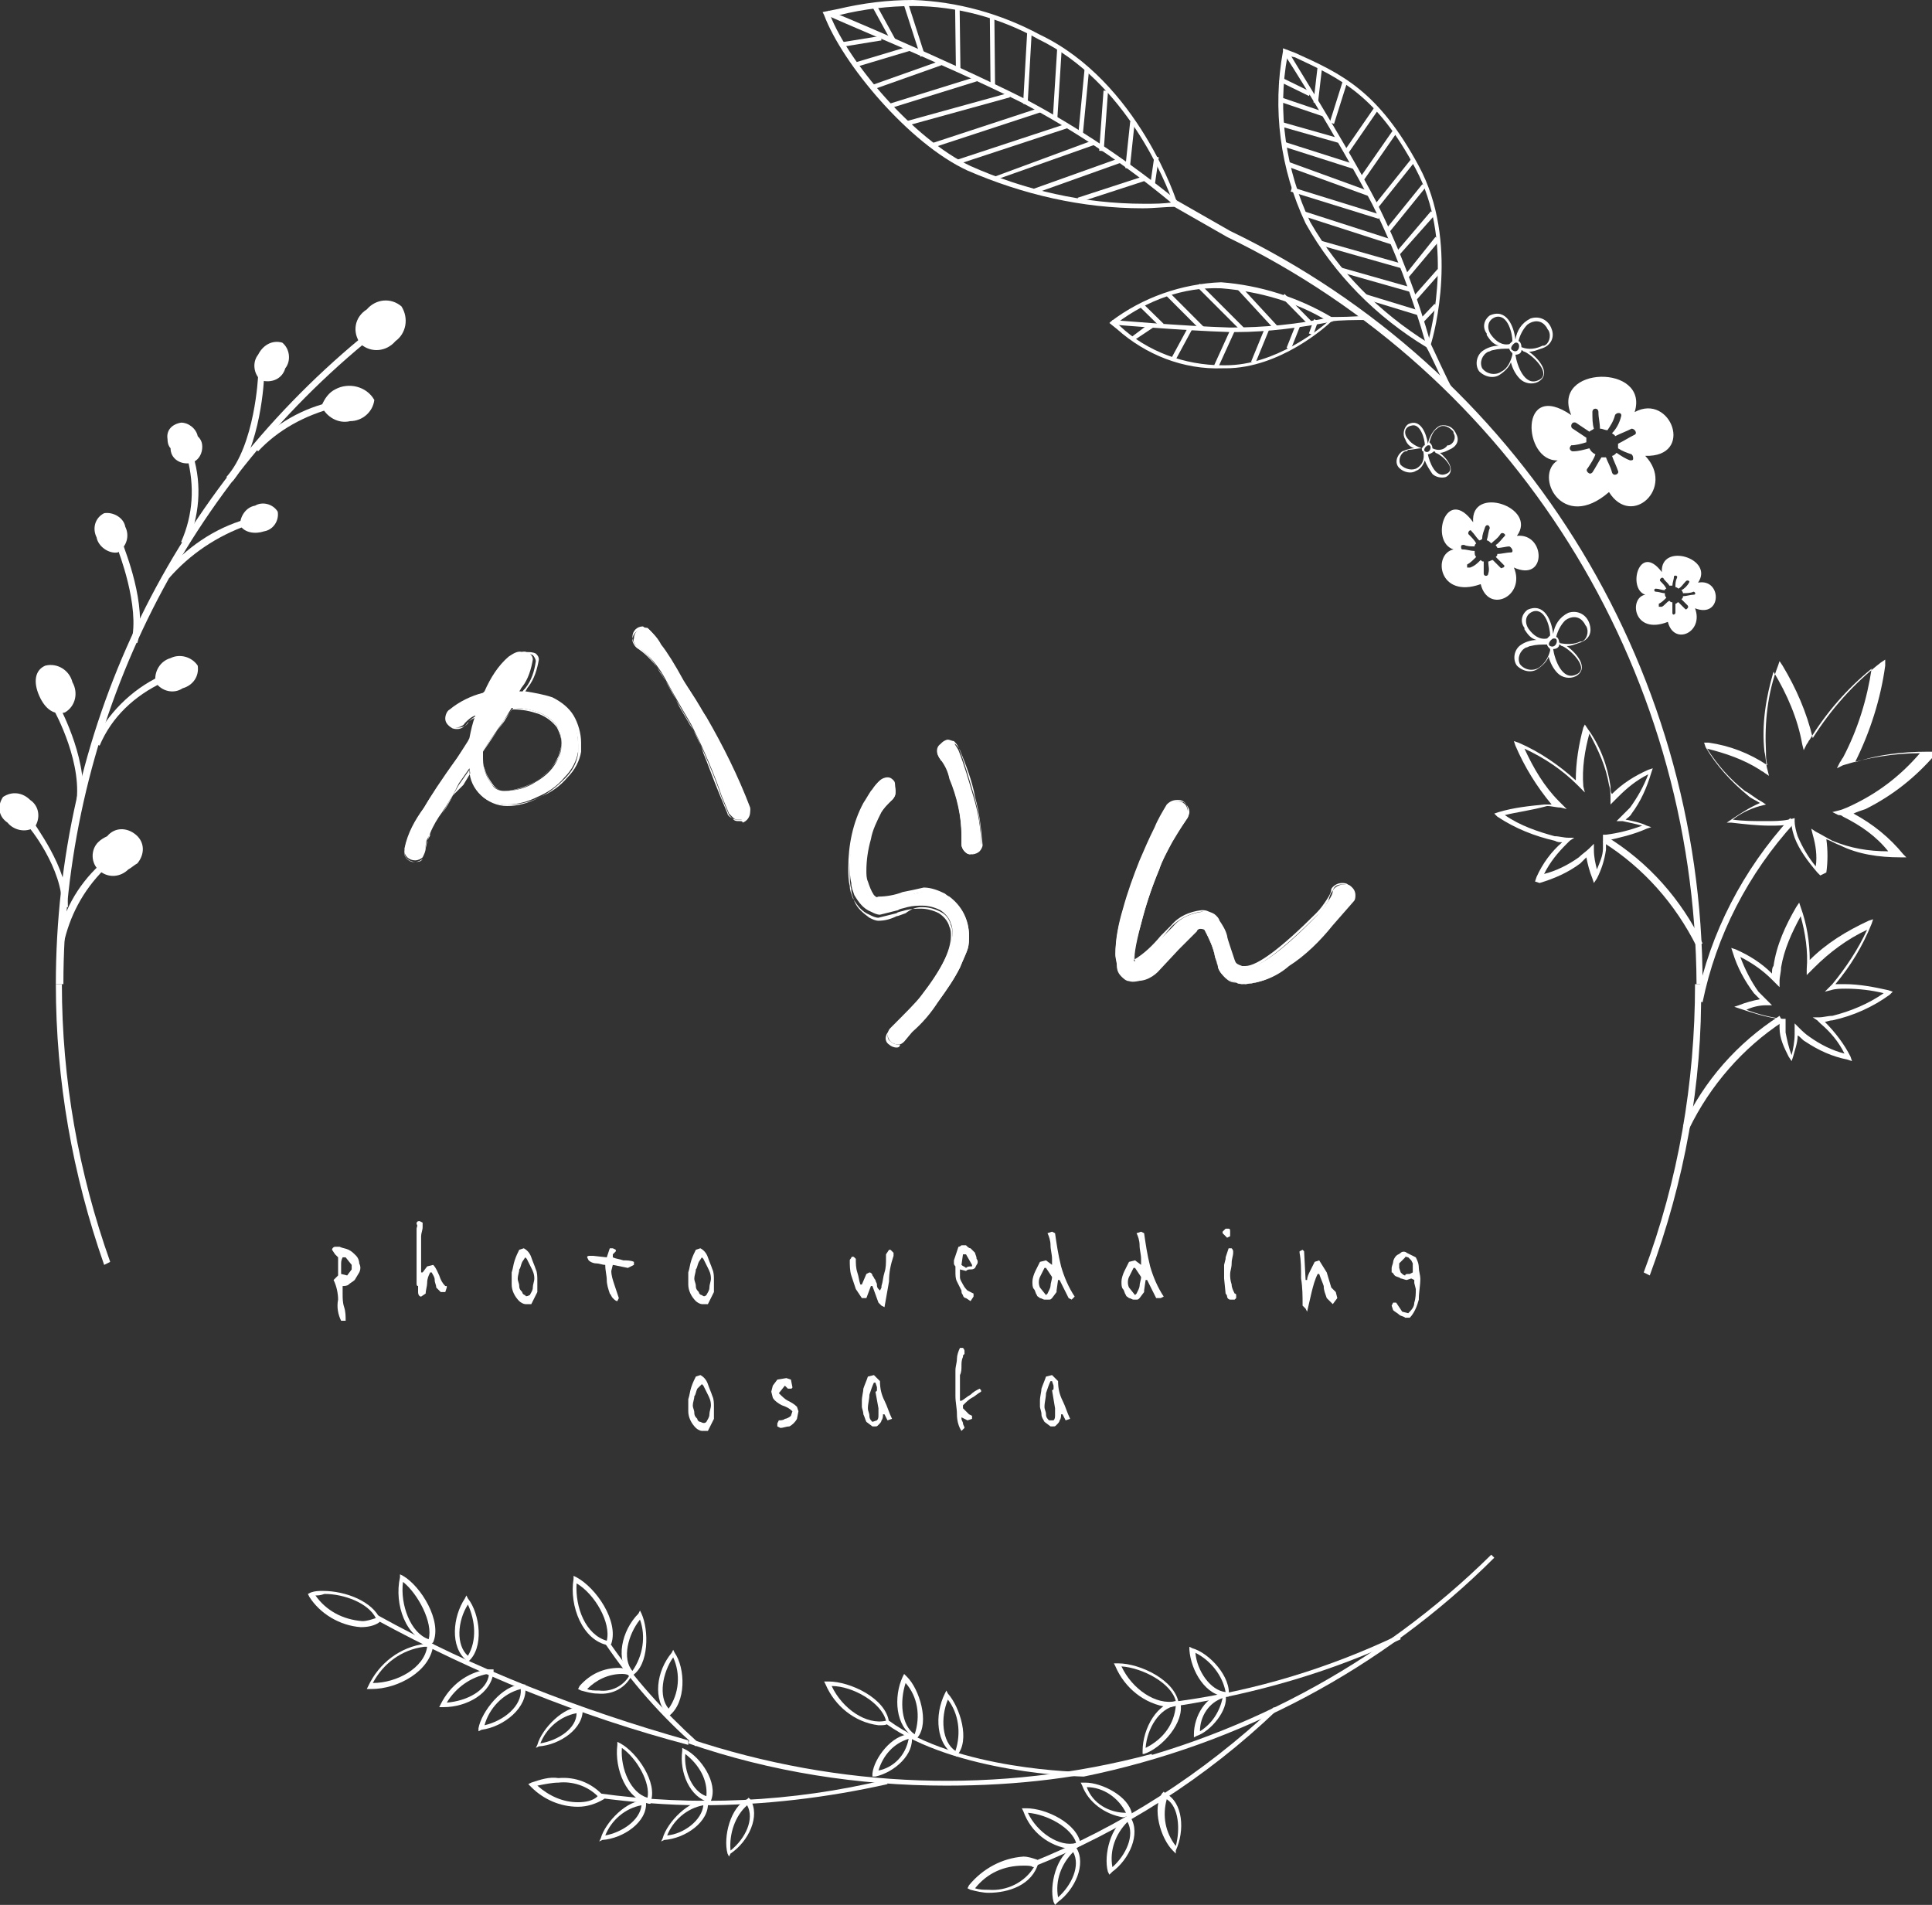 <?xml version="1.0" encoding="utf-8"?>
<!-- Generator: Adobe Illustrator 19.2.1, SVG Export Plug-In . SVG Version: 6.00 Build 0)  -->
<svg version="1.1" id="レイヤー_1" xmlns="http://www.w3.org/2000/svg" xmlns:xlink="http://www.w3.org/1999/xlink" x="0px"
	 y="0px" viewBox="0 0 128 126.2" style="enable-background:new 0 0 128 126.2;" xml:space="preserve">
<rect x="0" y="0" width="128" height="126.2" fill="#333333" stroke="none"/>
<style type="text/css">
	.st0{fill:#FFFFFF;}
</style>
<title>logo</title>
<path class="st0" d="M22.6,87.5c-0.2-0.4-0.3-0.9-0.2-1.4c0-0.4-0.1-0.9-0.3-1.3l0.3-0.3v-1.2l-0.2-0.2L22,82.8
	c0-0.1,0.1-0.2,0.2-0.2h0.3c0.2,0.1,0.4,0.1,0.6,0.2c0.2,0.1,0.3,0.2,0.5,0.4c0.1,0.1,0.2,0.3,0.2,0.5c0.1,0.2,0.1,0.4,0,0.6
	l-0.3,0.5c-0.1,0.1-0.3,0.2-0.4,0.3c-0.1,0.1-0.3,0.1-0.4,0.1v0.5c0,0.3,0,0.6,0.1,0.9c0.1,0.3,0.1,0.6,0.1,0.9L22.6,87.5z M23,84.5
	l0.3-0.4l0-0.3l-0.4-0.5h-0.2c-0.1,0.2-0.1,0.3-0.1,0.5v0.6L23,84.5L23,84.5z"/>
<path class="st0" d="M27.9,85.9c-0.1,0-0.2-0.1-0.2-0.3c0-0.1,0-0.3,0-0.4c-0.1,0-0.1-0.1-0.1-0.2c0-0.1,0-0.2,0-0.2v-1.7l0-0.2l0,0
	v-1.5c0-0.1,0.1-0.2,0-0.3c0-0.1,0-0.2,0.2-0.2L28,81v0.3c0,0.2-0.1,0.4-0.1,0.6c0,0.2,0,0.4,0,0.6l0,0.1l0,0v1.4l0,0.1l0,0.1l0,0.1
	H28l0.3-0.4l0.4-0.1c0.2,0.2,0.3,0.5,0.4,0.7c0.1,0.3,0.2,0.5,0.4,0.7l0.1,0v0.1l-0.1,0.3l-0.3,0l-0.3-0.3c0-0.2-0.1-0.3-0.1-0.5
	c0-0.2-0.1-0.3-0.2-0.5l-0.1,0c-0.1,0.2-0.2,0.4-0.2,0.7c0,0.2-0.1,0.5-0.1,0.7L27.9,85.9z"/>
<path class="st0" d="M34.8,86.4c-0.1,0-0.3-0.1-0.4-0.2c-0.3-0.3-0.5-0.7-0.5-1.1c0-0.3,0-0.5,0-0.8c0.1-0.3,0.1-0.5,0.2-0.8
	c0.1-0.3,0.2-0.5,0.3-0.7l0.3-0.1c0.2,0.1,0.4,0.3,0.5,0.6c0.1,0.3,0.2,0.5,0.3,0.8c0.1,0.2,0.1,0.5,0.1,0.7v0.8l-0.4,0.8L34.8,86.4
	z M35.1,85.8c0.1-0.2,0.2-0.3,0.2-0.5c0-0.2,0.1-0.4,0.1-0.6c0-0.3-0.1-0.5-0.2-0.7c-0.1-0.2-0.2-0.4-0.3-0.6l-0.1-0.1l-0.2,0.3
	c-0.1,0.2-0.1,0.4-0.2,0.5c0,0.2-0.1,0.4-0.1,0.6c0,0.2,0.1,0.3,0.1,0.5c0,0.2,0.1,0.3,0.2,0.4c0,0.1,0.1,0.2,0.2,0.2
	C34.8,85.9,34.9,85.9,35.1,85.8L35.1,85.8z"/>
<path class="st0" d="M40.9,86.2c-0.1,0-0.2-0.1-0.3-0.2c-0.1-0.1-0.1-0.2-0.2-0.3c-0.1-0.3-0.2-0.6-0.2-0.9c0-0.3-0.1-0.6-0.1-1
	c-0.2,0-0.4-0.1-0.6-0.1c-0.2,0-0.4-0.1-0.5-0.2l-0.1-0.2c0-0.1,0.1-0.1,0.2-0.1h0.2l0.9,0.1l0.2-0.6l0.2,0l0.2,0.1v0.1l-0.2,0.2
	l0,0.2c0.2,0.1,0.4,0.1,0.7,0.2c0.2,0,0.5,0,0.7,0.1l0,0.2L41.6,84l-1-0.2l-0.1,0.4c0,0.3,0.1,0.6,0.2,0.9c0.1,0.3,0.2,0.6,0.3,0.9
	L40.9,86.2z"/>
<path class="st0" d="M46.5,86.4c-0.1,0-0.3-0.1-0.4-0.2c-0.3-0.3-0.5-0.7-0.5-1.1c0-0.3,0-0.5,0-0.8c0.1-0.3,0.1-0.5,0.2-0.8
	c0.1-0.3,0.2-0.5,0.3-0.7l0.3-0.1c0.2,0.1,0.4,0.3,0.5,0.6c0.1,0.3,0.2,0.5,0.3,0.8c0.1,0.2,0.1,0.5,0.1,0.7v0.8l-0.4,0.8L46.5,86.4
	z M46.8,85.8c0.1-0.2,0.2-0.3,0.2-0.5c0-0.2,0.1-0.4,0.1-0.6c0-0.3-0.1-0.5-0.2-0.7c-0.1-0.2-0.2-0.4-0.3-0.6l-0.1-0.1l-0.2,0.3
	c-0.1,0.2-0.1,0.4-0.2,0.5c0,0.2-0.1,0.4-0.1,0.6c0,0.2,0.1,0.3,0.1,0.5c0,0.2,0.1,0.3,0.2,0.4c0,0.1,0.1,0.2,0.2,0.2
	C46.6,85.9,46.7,85.9,46.8,85.8L46.8,85.8z"/>
<path class="st0" d="M58.4,86.5l-0.2-0.2l-0.4-1.1l-0.1,0l-0.3,0.8L57.1,86l-0.4-0.6c-0.1-0.3-0.2-0.6-0.3-0.9
	c-0.1-0.3-0.1-0.7-0.1-1c0-0.1,0.1-0.1,0.1-0.2c0,0,0.1-0.1,0.2,0l0.1,0.1c0,0.3,0,0.6,0.1,0.9c0.1,0.3,0.1,0.5,0.2,0.8l0.1,0
	l0.3-0.7l0.2-0.1c0.1,0,0.2,0.1,0.2,0.2c0.1,0.1,0.1,0.2,0.2,0.3c0,0.1,0.1,0.2,0.1,0.3c0,0.1,0,0.2,0.1,0.3l0.1,0.1l0.1-0.2l0-0.1
	c0.1-0.3,0.1-0.6,0.2-0.9c0.1-0.3,0.1-0.6,0.1-1l0-0.2l0.2-0.3H59l0.2,0.2l0,0.2c-0.2,0.6-0.3,1.1-0.3,1.7c-0.1,0.6-0.2,1.1-0.3,1.7
	L58.4,86.5z"/>
<path class="st0" d="M64.3,86.2L64,86c-0.1,0-0.2-0.1-0.2-0.2c-0.1-0.1-0.1-0.2-0.1-0.3c-0.1-0.2-0.2-0.4-0.3-0.6
	c-0.1-0.2-0.1-0.4-0.1-0.7l0-0.3c0,0-0.1-0.1-0.1-0.2v-0.2l0.3-0.9c0.1,0,0.2-0.1,0.2-0.1H64c0.1,0.1,0.2,0.2,0.3,0.2
	c0.1,0.1,0.2,0.2,0.3,0.3c0,0.1,0.1,0.2,0.1,0.4c0.1,0.1,0.1,0.3,0,0.4l-0.1,0.2c-0.1,0.1-0.2,0.1-0.3,0.1c-0.1,0-0.2,0-0.3,0.1
	l-0.4-0.1l0,0.5c0,0.2,0.1,0.3,0.2,0.5c0.1,0.2,0.2,0.3,0.3,0.4l0.4,0.2l0,0.2L64.3,86.2z M64.4,83.9l0-0.1L64,83.1l-0.2,0l-0.1,0.7
	c0.1,0.1,0.2,0.1,0.3,0.2C64.1,83.9,64.2,83.9,64.4,83.9L64.4,83.9z"/>
<path class="st0" d="M69.2,86.1c-0.1,0-0.2-0.1-0.3-0.1c-0.1-0.1-0.2-0.1-0.2-0.2c-0.1-0.1-0.1-0.3-0.2-0.4
	c-0.1-0.1-0.1-0.3-0.1-0.5c0-0.2,0.1-0.5,0.2-0.7c0.1-0.2,0.2-0.4,0.3-0.6l0.4-0.1l0.4,0.3v-0.4c0-0.3-0.1-0.6-0.1-0.9
	c0-0.3-0.1-0.6-0.2-0.8l0.3-0.1l0.2,0.1c0.1,0.7,0.2,1.4,0.4,2.2c0.2,0.7,0.5,1.4,0.9,2L71,86.1L70.8,86c-0.1-0.2-0.2-0.4-0.3-0.6
	c-0.1-0.2-0.2-0.4-0.3-0.6l-0.1,0l-0.1,0.7l0,0.1L69.7,86c-0.1,0.1-0.1,0.1-0.2,0.1C69.4,86.1,69.3,86.1,69.2,86.1z M69.4,85.7
	c0.1-0.2,0.2-0.4,0.2-0.5c0-0.2,0.1-0.4,0.1-0.6L69.3,84l-0.1,0c-0.1,0.2-0.2,0.4-0.3,0.6c-0.1,0.2-0.1,0.5,0,0.7l0.4,0.5L69.4,85.7
	L69.4,85.7z"/>
<path class="st0" d="M75.1,86.1c-0.1,0-0.2-0.1-0.3-0.1c-0.1-0.1-0.2-0.1-0.2-0.2c-0.1-0.1-0.1-0.3-0.2-0.4
	c-0.1-0.1-0.1-0.3-0.1-0.5c0-0.2,0.1-0.5,0.2-0.7c0.1-0.2,0.2-0.4,0.3-0.6l0.4-0.1l0.4,0.3v-0.4c0-0.3-0.1-0.6-0.1-0.9
	c0-0.3-0.1-0.6-0.2-0.8l0.3-0.1l0.2,0.1c0.1,0.7,0.2,1.4,0.4,2.2c0.2,0.7,0.5,1.4,0.9,2l-0.2,0.1L76.6,86c-0.1-0.2-0.2-0.4-0.3-0.6
	c-0.1-0.2-0.2-0.4-0.3-0.6l-0.1,0l-0.1,0.7l0,0.1L75.5,86c-0.1,0.1-0.1,0.1-0.2,0.1C75.2,86.1,75.2,86.1,75.1,86.1z M75.3,85.7
	c0.1-0.2,0.2-0.4,0.2-0.5c0-0.2,0.1-0.4,0.1-0.6L75.2,84l-0.1,0c-0.1,0.2-0.2,0.4-0.3,0.6c-0.1,0.2-0.1,0.5,0,0.7l0.4,0.5L75.3,85.7
	L75.3,85.7z"/>
<path class="st0" d="M81.3,82L81,81.7v-0.1l0.2-0.2h0.2c0.1,0,0.1,0.1,0.1,0.2v0.3L81.3,82z M81.5,86.1c-0.1,0-0.2-0.1-0.2-0.2
	c0-0.1-0.1-0.2-0.1-0.2l-0.1-1l0-0.1l0-0.8l0.1-0.4l0-0.1l0.2-0.6l0.2,0c0,0,0.1,0.1,0.1,0.2V83c0,0.2-0.1,0.4-0.1,0.7
	s-0.1,0.5-0.1,0.7c0,0.2,0,0.4,0.1,0.7c0,0.2,0.1,0.4,0.2,0.6c0.1,0,0.1,0.1,0.1,0.1V86l-0.1,0.1L81.5,86.1L81.5,86.1z"/>
<path class="st0" d="M86.5,86.7l-0.2-0.2c0-0.6,0-1.2-0.1-1.8c0-0.6,0-1.2-0.1-1.7l0-0.1l0.2-0.1l0.1,0.1l0.1,1.9h0.1
	c0-0.2,0.1-0.4,0.2-0.6c0.1-0.2,0.2-0.4,0.3-0.6l0.3-0.1l0.5,0.8l0.3,1l0.3,0.3l0.1,0.4l-0.3,0.4l-0.4-0.4c-0.1-0.3-0.2-0.5-0.2-0.8
	c-0.1-0.3-0.2-0.5-0.3-0.8l-0.1,0c-0.2,0.4-0.3,0.8-0.4,1.2c-0.1,0.4-0.2,0.9-0.3,1.3L86.5,86.7z"/>
<path class="st0" d="M93.1,87.3c-0.1-0.1-0.3-0.1-0.4-0.2c-0.1-0.1-0.3-0.2-0.4-0.3l-0.1-0.3l0.1-0.2l0.2,0l0.4,0.6l0.4,0.1
	c0.2-0.2,0.4-0.4,0.4-0.7c0.1-0.3,0.1-0.6,0.1-0.9L93.7,85l0-0.2l-0.2-0.1l-0.3,0.1c-0.1,0-0.3-0.1-0.4-0.1
	c-0.1-0.1-0.3-0.1-0.4-0.2c-0.1-0.1-0.1-0.2-0.2-0.2c0-0.1,0-0.2,0-0.3c0-0.1,0.1-0.3,0.1-0.4c0-0.1,0.1-0.3,0.2-0.4
	c0.1-0.1,0.2-0.1,0.3-0.2c0.1-0.1,0.3-0.1,0.4,0l0.6,0.3c0.1,0.2,0.2,0.4,0.2,0.7c0,0.2,0.1,0.5,0.1,0.7c0,0.5-0.1,0.9-0.1,1.4
	c-0.1,0.4-0.3,0.9-0.6,1.2L93.1,87.3z M93.4,84.4l0.2-0.1l0-0.6l-0.1-0.2c-0.1-0.1-0.1-0.1-0.2-0.2c-0.1,0-0.2-0.1-0.2,0l-0.4,0.4
	l0,0.3l0.1,0.3c0.1,0.1,0.2,0.2,0.3,0.2C93.1,84.4,93.2,84.4,93.4,84.4L93.4,84.4z"/>
<path class="st0" d="M46.5,94.8c-0.1,0-0.3-0.1-0.4-0.2c-0.3-0.3-0.5-0.7-0.5-1.1c0-0.3,0-0.5,0-0.8c0.1-0.3,0.1-0.5,0.2-0.8
	c0.1-0.3,0.2-0.5,0.3-0.7l0.3-0.1c0.2,0.1,0.4,0.3,0.5,0.6c0.1,0.3,0.2,0.5,0.3,0.8c0.1,0.2,0.1,0.5,0.1,0.7v0.8l-0.4,0.8L46.5,94.8
	z M46.8,94.2c0.1-0.2,0.2-0.3,0.2-0.5c0-0.2,0.1-0.4,0.1-0.6c0-0.3-0.1-0.5-0.2-0.7c-0.1-0.2-0.2-0.4-0.3-0.6l-0.1-0.1L46.2,92
	c-0.1,0.2-0.1,0.4-0.2,0.5c0,0.2-0.1,0.4-0.1,0.6c0,0.2,0.1,0.3,0.1,0.5c0,0.2,0.1,0.3,0.2,0.4c0,0.1,0.1,0.2,0.2,0.2
	C46.6,94.3,46.7,94.3,46.8,94.2L46.8,94.2z"/>
<path class="st0" d="M51.7,94.6l-0.2-0.1v-0.2l0.1-0.2c0.1,0,0.3,0,0.4-0.1c0.1,0,0.3-0.1,0.4-0.2l0.1-0.3c-0.2-0.2-0.4-0.3-0.7-0.4
	c-0.2-0.1-0.5-0.3-0.6-0.5l-0.1-0.4l0.1-0.4l0.3-0.4l0.6-0.1l0.3,0.1l0.1,0.5c0,0.1-0.1,0.1-0.1,0.1c-0.1,0-0.1,0-0.2,0l-0.2-0.2H52
	l-0.4,0.5c0.2,0.2,0.4,0.4,0.6,0.5c0.2,0.1,0.4,0.2,0.6,0.4l0.1,0.3L52.8,94c-0.1,0.2-0.3,0.4-0.5,0.5
	C52.1,94.5,51.9,94.6,51.7,94.6z"/>
<path class="st0" d="M57.8,94.5l-0.4-0.3c-0.1-0.2-0.1-0.3-0.2-0.5c0-0.2-0.1-0.4-0.1-0.5l0-0.2l0-0.2c0-0.3,0.1-0.6,0.1-0.8
	c0.1-0.3,0.2-0.5,0.3-0.8l0.4-0.1l0.4,0.4c0,0.5,0.1,0.9,0.3,1.3c0.2,0.4,0.3,0.8,0.5,1.2l-0.3,0.1l-0.1-0.2l-0.1-0.2h-0.1
	c0,0.1,0,0.3-0.1,0.4c0,0.1-0.1,0.2-0.2,0.3c-0.1,0.1-0.1,0.1-0.2,0.1L57.8,94.5L57.8,94.5z M58.1,94.1c0.1-0.1,0.1-0.2,0.1-0.4
	c0-0.1,0-0.2,0-0.4L58,92.2c0.1,0,0.1-0.1,0.1-0.1v-0.2L58,91.6l-0.1,0c-0.1,0.2-0.2,0.5-0.3,0.8c0,0.3-0.1,0.6-0.1,0.9
	c0,0.2,0.1,0.3,0.1,0.5c0,0.2,0.1,0.3,0.2,0.4L58.1,94.1L58.1,94.1z"/>
<path class="st0" d="M63.7,94.8c-0.2-0.3-0.3-0.7-0.3-1.1c0-0.4-0.1-0.8-0.1-1.2l0-1l0-0.2l0-0.1l0-0.4c0-0.3,0.1-0.5,0.1-0.8
	c0-0.2,0.1-0.5,0.2-0.7l0.2,0c0,0,0.1,0.1,0.1,0.2c0,0.1,0,0.1,0,0.2l-0.1,0.1l0,0.1c-0.1,0.2-0.1,0.4-0.1,0.6c0,0.2,0,0.4-0.1,0.6
	v1.5l0,0.2h0.1c0.2-0.1,0.4-0.3,0.6-0.4c0.2-0.2,0.4-0.3,0.6-0.4l0.1,0.1v0.1c-0.2,0.1-0.4,0.3-0.6,0.4c-0.2,0.1-0.4,0.3-0.6,0.5
	l0,0.2l0.4,0.4l0.2,0.1V94l-0.3,0.1l-0.4-0.2V94c0,0.1,0.1,0.2,0.1,0.3c0,0.1,0.1,0.2,0.1,0.3L63.7,94.8z"/>
<path class="st0" d="M69.6,94.5l-0.4-0.3C69.1,94,69,93.9,69,93.7c0-0.2-0.1-0.4-0.1-0.5l0-0.2l0-0.2c0-0.3,0.1-0.6,0.1-0.8
	c0.1-0.3,0.2-0.5,0.3-0.8l0.4-0.1l0.4,0.4c0,0.5,0.1,0.9,0.3,1.3c0.2,0.4,0.3,0.8,0.5,1.2l-0.3,0.1l-0.1-0.2l-0.1-0.2h-0.1
	c0,0.1,0,0.3-0.1,0.4c0,0.1-0.1,0.2-0.2,0.3c-0.1,0.1-0.1,0.1-0.2,0.1L69.6,94.5L69.6,94.5L69.6,94.5z M69.8,94.1
	c0.1-0.1,0.1-0.2,0.1-0.4c0-0.1,0-0.2,0-0.4l-0.2-1.2c0.1,0,0.1-0.1,0.1-0.1v-0.2l-0.1-0.3l-0.1,0c-0.1,0.2-0.2,0.5-0.3,0.8
	c0,0.3-0.1,0.6-0.1,0.9c0,0.2,0.1,0.3,0.1,0.5c0,0.2,0.1,0.3,0.2,0.4L69.8,94.1L69.8,94.1z"/>
<path class="st0" d="M37.8,47.4c0.3,0.5,0.5,1.2,0.5,1.8c0,0.2,0,0.4,0,0.6c-0.1,0.6-0.4,1.2-0.9,1.7c-0.5,0.6-1.1,1-1.8,1.3
	c-0.6,0.3-1.3,0.5-2,0.5c-1.4,0-2.3-0.8-2.5-2.4l-0.7,1L30,52.7c-0.1,0.1-0.3,0.5-0.7,1.1c-0.3,0.4-0.6,0.9-0.8,1.4
	c0,0.1-0.1,0.2-0.2,0.4c-0.1,0.2-0.1,0.4-0.1,0.6c0,0.2-0.1,0.4-0.2,0.6c-0.1,0.1-0.3,0.2-0.5,0.2c-0.4,0-0.7-0.3-0.7-0.6
	c0-0.1,0-0.1,0-0.2c0.2-1,0.7-1.9,1.3-2.7c0.4-0.7,1.1-1.8,2.2-3.3l0.7-1.1l0.1-0.2c0.1-0.5,0.2-1,0.4-1.5c-0.3,0.1-0.5,0.3-0.7,0.5
	c-0.1,0.2-0.4,0.3-0.6,0.3c-0.1,0-0.3,0-0.4-0.1c-0.2-0.1-0.3-0.3-0.3-0.5c0-0.2,0.1-0.5,0.3-0.6c0.6-0.5,1.4-0.9,2.2-1.1l0.1-0.1
	c0.4-0.9,0.9-1.7,1.6-2.3c0.3-0.2,0.6-0.4,0.9-0.3c0.2,0,0.4,0,0.5,0.1c0.1,0.1,0.2,0.2,0.2,0.4c-0.1,0.6-0.3,1.3-0.7,1.8
	c-0.1,0.1-0.1,0.2-0.2,0.3c0.6,0,1.2,0.2,1.8,0.4C37,46.5,37.5,46.9,37.8,47.4z M37.2,49.2c0-0.4-0.1-0.7-0.3-1.1
	c-0.3-0.4-0.7-0.7-1.2-0.9c-0.6-0.2-1.1-0.3-1.7-0.3h-0.1l-0.5,0.8c-0.7,1-1.2,1.7-1.4,2.1v0.3c0,0.3,0,0.6,0.1,0.9
	c0.1,0.4,0.3,0.7,0.5,1c0.2,0.3,0.5,0.4,0.8,0.4c0.8,0,1.5-0.2,2.1-0.6c0.7-0.4,1.2-0.9,1.5-1.6C37.2,49.8,37.2,49.5,37.2,49.2z
	 M49.7,53.6c0,0.3-0.2,0.6-0.5,0.7c-0.1,0-0.2,0-0.2,0c-0.2,0-0.3,0-0.4-0.1c-0.1-0.1-0.2-0.2-0.3-0.3l-0.5-1.2
	c-0.4-1.2-0.8-2.1-1.1-2.8c-0.3-0.7-0.6-1.3-0.9-1.9l-0.7-1.2c-0.7-1.2-1.1-2-1.3-2.3c-0.4-0.6-0.9-1.2-1.5-1.6
	c-0.2-0.1-0.4-0.4-0.3-0.6c0-0.4,0.3-0.7,0.7-0.7h0c0.1,0,0.2,0,0.3,0.1c0.3,0.3,0.6,0.6,0.8,1c0.4,0.5,0.9,1.3,1.5,2.4
	c0.6,1,1.1,1.8,1.5,2.4c1.1,1.9,2.1,3.9,2.9,6C49.7,53.5,49.7,53.6,49.7,53.6L49.7,53.6L49.7,53.6z"/>
<path class="st0" d="M27.5,57.1c-0.4,0-0.7-0.3-0.7-0.6c0-0.1,0-0.1,0-0.2c0.2-1,0.7-1.9,1.3-2.8c0.4-0.7,1.2-1.8,2.2-3.3l0.9-1.3
	c0.1-0.5,0.2-1,0.4-1.5c-0.2,0.1-0.5,0.3-0.6,0.5c-0.1,0.2-0.4,0.3-0.6,0.3c-0.1,0-0.3,0-0.4-0.1c-0.2-0.1-0.3-0.3-0.3-0.5
	c0-0.2,0.1-0.5,0.3-0.6c0.6-0.5,1.4-0.9,2.2-1.1l0.1-0.1c0.4-0.9,1-1.7,1.7-2.3c0.3-0.2,0.6-0.4,0.9-0.3c0.2,0,0.4,0,0.6,0.1
	c0.1,0.1,0.2,0.2,0.2,0.4c-0.1,0.6-0.3,1.3-0.7,1.8c-0.1,0.1-0.1,0.2-0.2,0.3c0.6,0.1,1.2,0.2,1.8,0.4c0.6,0.3,1.1,0.7,1.4,1.2
	c0.3,0.5,0.5,1.2,0.5,1.8c0,0.2,0,0.4,0,0.6c-0.1,0.6-0.4,1.2-0.9,1.7c-0.5,0.6-1.1,1-1.8,1.3c-0.6,0.3-1.3,0.5-2,0.5
	c-1.4,0.1-2.5-1-2.5-2.3c0,0,0,0,0,0l0,0l-0.6,1L30,52.7c-0.1,0.1-0.3,0.5-0.7,1.2c-0.3,0.4-0.6,0.9-0.8,1.4c0,0.1-0.1,0.2-0.2,0.4
	c-0.1,0.2-0.1,0.4-0.1,0.6c0,0.2-0.1,0.4-0.2,0.6C27.9,57.1,27.7,57.1,27.5,57.1z M31.6,47.5L31.6,47.5c-0.2,0.5-0.3,1-0.4,1.5v0
	L31,49.2l-0.7,1.1c-1,1.5-1.8,2.6-2.2,3.3c-0.6,0.8-1,1.7-1.3,2.7c-0.1,0.3,0.1,0.7,0.5,0.8c0.1,0,0.1,0,0.2,0
	c0.2,0,0.4-0.1,0.5-0.2c0.1-0.2,0.2-0.4,0.2-0.6c0-0.2,0.1-0.4,0.1-0.6c0.1-0.2,0.1-0.4,0.2-0.4c0.2-0.5,0.5-1,0.8-1.4
	c0.4-0.6,0.6-1,0.7-1.2l0.4-0.7l0.7-1v0c0,1.3,1.2,2.4,2.5,2.4h0c0.7,0,1.4-0.2,2-0.5c0.7-0.3,1.3-0.8,1.8-1.3
	c0.5-0.5,0.8-1,0.9-1.7c0-0.2,0-0.4,0-0.6c0-0.6-0.2-1.2-0.5-1.8c-0.3-0.5-0.8-0.9-1.4-1.2c-0.6-0.2-1.2-0.4-1.8-0.4h0l0,0
	c0-0.1,0.1-0.2,0.2-0.3c0.4-0.5,0.6-1.1,0.7-1.8c0-0.1-0.1-0.3-0.2-0.4c-0.2-0.1-0.4-0.1-0.5-0.1c-0.3,0-0.7,0.1-0.9,0.3
	c-0.7,0.6-1.3,1.4-1.6,2.3L32.1,46h0c-0.8,0.2-1.6,0.5-2.2,1.1c-0.2,0.1-0.3,0.4-0.3,0.6c0,0.2,0.1,0.4,0.3,0.5
	c0.1,0.1,0.3,0.1,0.4,0.1c0.2,0,0.4-0.1,0.6-0.3C31,47.8,31.3,47.6,31.6,47.5L31.6,47.5z M49,54.4c-0.2,0-0.3,0-0.4-0.1
	c-0.1-0.1-0.2-0.2-0.3-0.3l-0.5-1.2c-0.4-1.2-0.8-2.1-1.1-2.8c-0.3-0.7-0.6-1.3-0.9-1.9l-0.7-1.2c-0.7-1.2-1.1-2-1.3-2.3
	c-0.4-0.6-0.9-1.2-1.5-1.6c-0.2-0.1-0.4-0.4-0.4-0.6c0-0.4,0.3-0.7,0.7-0.7h0c0.1,0,0.2,0,0.4,0.1c0.3,0.3,0.6,0.6,0.8,1
	c0.4,0.5,0.9,1.3,1.5,2.4s1.1,1.8,1.5,2.4c1.1,1.9,2.1,3.9,2.9,6c0,0.1,0,0.2,0,0.2c0,0.3-0.2,0.6-0.5,0.7
	C49.2,54.4,49.1,54.4,49,54.4L49,54.4L49,54.4z M42.6,41.5c-0.4,0-0.7,0.3-0.7,0.7c0,0,0,0,0,0c0,0,0,0,0,0c0,0.2,0.1,0.5,0.3,0.6
	c0.6,0.4,1.1,1,1.5,1.7c0.2,0.3,0.7,1,1.3,2.3l0.7,1.2c0.4,0.6,0.7,1.2,0.9,1.9c0.3,0.7,0.6,1.6,1.1,2.8l0.5,1.2
	c0,0.1,0.1,0.2,0.3,0.3c0.1,0.1,0.3,0.1,0.4,0.1c0.1,0,0.2,0,0.2,0c0.3-0.1,0.5-0.4,0.5-0.7c0-0.1,0-0.2,0-0.2
	c-0.8-2.1-1.8-4.1-2.9-6c-0.3-0.6-0.8-1.4-1.5-2.4s-1.2-1.8-1.5-2.4c-0.2-0.4-0.5-0.7-0.8-1C42.8,41.6,42.7,41.6,42.6,41.5
	L42.6,41.5L42.6,41.5z M33.6,52.4L33.6,52.4c-0.1,0-0.2,0-0.2,0c-0.3,0-0.6-0.2-0.8-0.5c-0.2-0.3-0.4-0.6-0.5-1
	C32,50.7,32,50.4,32,50.1v-0.3l0,0c0.2-0.3,0.7-1,1.4-2.1l0.6-0.8H34c0.6,0,1.2,0.1,1.7,0.3c0.5,0.2,0.9,0.5,1.2,0.9
	c0.2,0.3,0.3,0.7,0.3,1.1c0,0.3-0.1,0.6-0.2,0.9C36.4,51.4,35.1,52.2,33.6,52.4z M32,49.8v0.3c0,0.3,0,0.6,0.1,0.9
	c0.1,0.3,0.3,0.7,0.5,1c0.2,0.2,0.5,0.4,0.8,0.4c0.1,0,0.2,0,0.2,0c1.4-0.1,2.7-1,3.4-2.2c0.1-0.3,0.2-0.6,0.2-0.9
	c0-0.4-0.1-0.7-0.3-1.1c-0.3-0.4-0.7-0.7-1.2-0.9c-0.6-0.2-1.1-0.3-1.7-0.3h-0.1l-0.5,0.8C32.7,48.7,32.2,49.4,32,49.8L32,49.8z"/>
<path class="st0" d="M59.1,53c-0.3,0.2-0.5,0.5-0.7,0.8c-0.3,0.6-0.6,1.2-0.7,1.8c-0.2,0.7-0.3,1.4-0.3,2.1c0,0.2,0,0.5,0.1,0.7
	c0.1,0.3,0.2,0.6,0.4,0.9c0.2,0.2,0.4,0.3,0.6,0.3c0.5,0,1.1-0.1,1.6-0.3c0.5-0.1,0.9-0.2,1.4-0.3c0.5,0,1,0.2,1.4,0.4
	c0.8,0.6,1.3,1.5,1.3,2.6c0,0.3,0,0.6-0.1,0.9c-0.1,0.3-0.3,0.7-0.5,1.2c-0.4,0.8-0.9,1.5-1.4,2.2c-0.5,0.8-1.1,1.5-1.8,2.1
	l-0.5,0.6c-0.1,0.1-0.3,0.2-0.4,0.2c-0.2,0-0.4-0.1-0.5-0.2c-0.2-0.2-0.3-0.6,0-0.9l0,0c1-1,1.7-1.7,2-2.1c1.4-1.8,2.1-3.2,2.1-4.2
	c0-0.2,0-0.4-0.1-0.6c-0.1-0.4-0.4-0.7-0.7-0.9c-0.4-0.2-0.8-0.3-1.2-0.3c-0.3,0-0.6,0-1,0.1c-0.3,0.1-0.5,0.1-0.6,0.2
	c-0.4,0.1-0.8,0.2-1.2,0.3c-0.2,0-0.4-0.1-0.6-0.2c-0.5-0.2-0.8-0.6-1.1-1.1c-0.1-0.3-0.2-0.5-0.2-0.8c-0.1-0.4-0.1-0.8-0.1-1.1
	c0-1.5,0.3-3,1-4.3c0.2-0.3,0.3-0.5,0.5-0.8c0.1-0.2,0.3-0.4,0.5-0.6c0.1-0.1,0.3-0.2,0.5-0.2c0.2,0,0.3,0.1,0.4,0.2
	c0.1,0.1,0.1,0.2,0.1,0.4C59.4,52.5,59.3,52.8,59.1,53z M63.5,49.7c0.4,1,0.7,2.1,1,3.1c0.3,1,0.5,2.1,0.5,3.2
	c0,0.2-0.1,0.3-0.2,0.4c-0.1,0.1-0.3,0.2-0.5,0.2c-0.2,0-0.3-0.1-0.4-0.2c-0.1-0.1-0.2-0.3-0.2-0.4v-0.1c0-0.2,0-0.4,0-0.5
	c0-1.3-0.3-2.6-0.8-3.8c-0.1-0.5-0.3-0.9-0.6-1.3c-0.2-0.2-0.3-0.6,0-0.9c0,0,0.1,0,0.1-0.1c0.1-0.1,0.3-0.2,0.4-0.2
	c0.1,0,0.3,0.1,0.4,0.1C63.3,49.4,63.4,49.5,63.5,49.7L63.5,49.7L63.5,49.7z"/>
<path class="st0" d="M59.4,69.4c-0.2,0-0.4-0.1-0.5-0.2c-0.3-0.2-0.3-0.6,0-0.9l0,0c1-1,1.7-1.7,2-2.1c1.4-1.8,2.1-3.2,2.1-4.2
	c0-0.2,0-0.4-0.1-0.6c-0.1-0.4-0.4-0.7-0.7-0.9c-0.4-0.2-0.8-0.3-1.2-0.3c-0.3,0-0.6,0-1,0.1c-0.3,0.1-0.5,0.1-0.6,0.2
	c-0.4,0.1-0.8,0.2-1.2,0.3c-0.2,0-0.4-0.1-0.6-0.2c-0.5-0.2-0.8-0.6-1.1-1.1c-0.1-0.3-0.2-0.5-0.2-0.8c-0.1-0.4-0.1-0.8-0.1-1.2
	c0-1.5,0.3-3,1-4.3c0.2-0.3,0.3-0.5,0.5-0.8c0.2-0.2,0.3-0.4,0.5-0.6c0.1-0.1,0.3-0.2,0.5-0.2c0.2,0,0.3,0.1,0.5,0.2
	c0.1,0.1,0.1,0.2,0.1,0.4c0,0.3-0.1,0.6-0.4,0.7c-0.3,0.2-0.5,0.5-0.7,0.8c-0.3,0.6-0.6,1.2-0.7,1.8c-0.2,0.7-0.3,1.4-0.3,2.1
	c0,0.2,0,0.5,0.1,0.7c0.1,0.3,0.2,0.6,0.3,0.9c0.2,0.2,0.4,0.3,0.6,0.2c0.5,0,1.1-0.1,1.6-0.3c0.5-0.1,1-0.2,1.4-0.3
	c0.5,0,1,0.2,1.4,0.4c0.8,0.6,1.3,1.5,1.3,2.6c0,0.3-0.1,0.6-0.1,0.9c-0.1,0.4-0.3,0.8-0.5,1.2c-0.4,0.8-0.9,1.5-1.4,2.2
	c-0.5,0.8-1.1,1.5-1.8,2.1l-0.5,0.6C59.7,69.3,59.6,69.4,59.4,69.4z M61.1,60.1c0.4,0,0.8,0.1,1.2,0.3c0.4,0.2,0.6,0.5,0.7,0.9
	c0.1,0.2,0.1,0.4,0.1,0.6c0,1-0.7,2.4-2.1,4.2c-0.3,0.4-1,1.1-2,2.1c-0.2,0.2-0.3,0.6,0,0.8l0,0c0.1,0.1,0.3,0.2,0.5,0.2
	c0.2,0,0.3-0.1,0.4-0.2l0.5-0.6c0.6-0.7,1.2-1.4,1.8-2.1c0.5-0.7,1-1.4,1.4-2.2c0.2-0.5,0.4-0.9,0.5-1.2c0.1-0.3,0.1-0.6,0.1-0.9
	c0-1-0.5-2-1.3-2.5c-0.4-0.3-0.9-0.4-1.4-0.4c-0.5,0-1,0.1-1.4,0.3c-0.5,0.1-1.1,0.2-1.6,0.3c-0.2,0-0.5-0.1-0.7-0.3
	c-0.2-0.3-0.3-0.6-0.4-0.9c0-0.2-0.1-0.5-0.1-0.7c0-0.7,0.1-1.4,0.3-2.1c0.1-0.7,0.4-1.3,0.7-1.8c0.2-0.3,0.5-0.6,0.7-0.8
	c0.2-0.2,0.4-0.4,0.3-0.7c0-0.1,0-0.2-0.1-0.3c-0.1-0.1-0.3-0.2-0.4-0.2c-0.2,0-0.3,0.1-0.5,0.2c-0.2,0.2-0.4,0.4-0.5,0.6
	c-0.2,0.3-0.4,0.5-0.5,0.8c-0.7,1.3-1,2.8-1,4.3c0,0.4,0,0.8,0.1,1.1c0,0.3,0.1,0.5,0.2,0.8c0.2,0.5,0.6,0.8,1,1.1
	c0.2,0.1,0.4,0.2,0.6,0.2c0.4,0,0.8-0.1,1.2-0.3c0.1,0,0.3-0.1,0.6-0.2C60.4,60.2,60.7,60.1,61.1,60.1L61.1,60.1L61.1,60.1z
	 M64.3,56.6c-0.2,0-0.3-0.1-0.4-0.2c-0.1-0.1-0.2-0.3-0.2-0.5v-0.1c0-0.2,0-0.4,0-0.5c0-1.3-0.3-2.6-0.8-3.8
	c-0.1-0.5-0.3-0.9-0.6-1.3c-0.3-0.2-0.3-0.7,0-0.9c0,0,0.1-0.1,0.1-0.1c0.1-0.1,0.3-0.2,0.4-0.2c0.1,0,0.3,0.1,0.4,0.1
	c0.1,0.1,0.2,0.2,0.3,0.4c0.4,1,0.7,2.1,1,3.1c0.3,1,0.5,2.1,0.5,3.2c0,0.2-0.1,0.3-0.2,0.4C64.6,56.5,64.5,56.6,64.3,56.6
	L64.3,56.6L64.3,56.6z M62.8,49.2c-0.1,0-0.3,0.1-0.4,0.2c-0.3,0.2-0.3,0.6-0.1,0.9c0,0,0,0.1,0.1,0.1c0.3,0.4,0.5,0.8,0.6,1.3
	c0.5,1.2,0.7,2.5,0.8,3.8c0,0.2,0,0.4,0,0.5V56c0,0.2,0.1,0.3,0.2,0.4c0.1,0.1,0.2,0.2,0.4,0.2c0.2,0,0.4-0.1,0.5-0.2
	c0.1-0.1,0.2-0.3,0.2-0.4c-0.1-1.1-0.2-2.1-0.5-3.2c-0.2-1.1-0.6-2.1-1-3.1c-0.1-0.2-0.2-0.3-0.3-0.4C63,49.2,62.9,49.2,62.8,49.2
	L62.8,49.2L62.8,49.2z"/>
<path class="st0" d="M78.6,54.3c-0.4,0.6-0.8,1.1-1,1.6c-0.3,0.5-0.6,1.1-0.8,1.7c-0.5,1.2-0.9,2.4-1.2,3.6
	c-0.5,1.7-0.6,2.5-0.4,2.5c0.7-0.4,1.3-1,1.8-1.6l0.7-0.7c0.5-0.6,1.2-0.9,2-1c0.2,0,0.3,0,0.5,0.1c0.3,0.1,0.5,0.2,0.6,0.5
	c0.2,0.3,0.4,0.6,0.5,1c0,0.1,0.1,0.4,0.2,0.7c0.1,0.3,0.2,0.6,0.3,0.9c0.1,0.3,0.3,0.5,0.6,0.5c0.7,0.2,2.4-0.9,4.9-3.5
	c0.3-0.3,0.5-0.6,0.7-0.9c0.2-0.3,0.3-0.5,0.3-0.7c0.1-0.2,0.4-0.4,0.7-0.4c0.1,0,0.3,0,0.4,0.1c0.3,0.1,0.4,0.4,0.4,0.6
	c0,0.1,0,0.3-0.1,0.4l-1.4,1.6c-0.8,1-1.8,2-2.9,2.7c-0.8,0.7-1.8,1.1-2.9,1.2c-0.2,0-0.4,0-0.6-0.1c-0.3-0.1-0.5-0.2-0.7-0.3
	c-0.2-0.2-0.4-0.4-0.5-0.7c0-0.1-0.1-0.4-0.2-0.7c-0.1-0.6-0.4-1.3-0.7-1.8c-0.2-0.1-0.5-0.1-0.7,0.1c-0.4,0.3-0.8,0.7-1.2,1.2
	l-1.4,1.5c-0.2,0.2-0.5,0.4-0.8,0.5c-0.3,0.1-0.6,0.2-0.9,0.1c-0.2,0-0.4-0.2-0.5-0.3c-0.2-0.2-0.3-0.4-0.3-0.7
	c0-0.2-0.1-0.5-0.1-0.7c0-1,0.2-2,0.5-3c0.3-1.1,0.7-2.2,1.1-3.2c0.3-0.7,0.6-1.4,1-2.2c0.2-0.5,0.5-1,0.8-1.5
	c0.2-0.2,0.4-0.3,0.7-0.3c0.1,0,0.3,0,0.4,0.1c0.2,0.1,0.3,0.4,0.3,0.6C78.8,54,78.7,54.2,78.6,54.3z"/>
<path class="st0" d="M82.5,65.2c-0.2,0-0.4,0-0.6-0.1c-0.3-0.1-0.5-0.2-0.7-0.4c-0.2-0.2-0.4-0.4-0.5-0.7c-0.1-0.1-0.1-0.4-0.2-0.7
	c-0.1-0.6-0.4-1.2-0.7-1.8c-0.2-0.1-0.5-0.1-0.7,0.1c-0.4,0.3-0.8,0.7-1.2,1.2l-1.4,1.5c-0.2,0.2-0.5,0.4-0.8,0.5
	c-0.3,0.1-0.6,0.2-0.9,0.1c-0.2,0-0.4-0.2-0.5-0.3c-0.2-0.2-0.3-0.4-0.3-0.7c0-0.2-0.1-0.5-0.1-0.7c0-1,0.2-2,0.5-3
	c0.3-1.1,0.7-2.2,1.1-3.2c0.3-0.7,0.6-1.4,1-2.2c0.2-0.5,0.5-1,0.8-1.5c0.2-0.2,0.4-0.3,0.7-0.3c0.1,0,0.3,0,0.4,0.1
	c0.2,0.1,0.3,0.4,0.3,0.6c0,0.2-0.1,0.4-0.2,0.6c-0.4,0.6-0.8,1.1-1,1.6c-0.3,0.5-0.6,1.1-0.8,1.7c-0.5,1.2-0.9,2.4-1.2,3.6
	c-0.3,0.8-0.5,1.6-0.4,2.4c0,0,0,0,0,0c0.7-0.4,1.3-1,1.8-1.6l0.7-0.7c0.5-0.6,1.2-0.9,2-1c0.2,0,0.3,0,0.5,0.1
	c0.3,0.1,0.5,0.2,0.6,0.5c0.2,0.3,0.4,0.6,0.5,1c0,0.1,0.1,0.3,0.2,0.7c0.1,0.3,0.2,0.6,0.3,0.9c0.1,0.3,0.3,0.4,0.6,0.5
	c0.1,0,0.1,0,0.2,0c0.8,0,2.4-1.2,4.7-3.5c0.3-0.3,0.5-0.6,0.7-0.9c0.2-0.3,0.3-0.5,0.3-0.7c0.1-0.2,0.4-0.4,0.7-0.4
	c0.1,0,0.3,0,0.4,0.1c0.3,0.1,0.4,0.4,0.4,0.6c0,0.2,0,0.3-0.2,0.4l-1.4,1.6c-0.8,1-1.8,2-2.9,2.7C84.6,64.7,83.6,65.1,82.5,65.2z
	 M79.6,61.5c0.1,0,0.2,0,0.2,0.1c0.3,0.6,0.6,1.2,0.7,1.8c0.1,0.3,0.2,0.6,0.2,0.7c0.1,0.3,0.3,0.5,0.5,0.7c0.2,0.2,0.4,0.3,0.7,0.3
	c0.2,0,0.4,0.1,0.5,0.1c1.1-0.1,2.1-0.5,2.9-1.2c1.1-0.8,2-1.7,2.9-2.7l1.4-1.6c0.1-0.1,0.2-0.2,0.1-0.4c0-0.3-0.1-0.5-0.4-0.6
	c-0.1-0.1-0.2-0.1-0.4-0.1c-0.3,0-0.5,0.1-0.6,0.4c-0.1,0.1-0.2,0.3-0.3,0.7c-0.2,0.3-0.4,0.7-0.7,0.9c-2.4,2.4-4,3.6-4.8,3.6
	c-0.1,0-0.1,0-0.2,0c-0.3-0.1-0.5-0.3-0.6-0.6c-0.1-0.3-0.2-0.6-0.3-0.9c-0.1-0.3-0.2-0.6-0.2-0.7c-0.1-0.4-0.2-0.7-0.5-1
	c-0.2-0.2-0.4-0.4-0.6-0.5c-0.2,0-0.3-0.1-0.5-0.1c-0.8,0.1-1.5,0.5-2,1L77.1,62c-0.5,0.7-1.1,1.2-1.8,1.7c0,0-0.1,0-0.1,0
	c-0.1-0.2,0-1,0.4-2.5c0.3-1.2,0.7-2.4,1.2-3.6c0.2-0.6,0.5-1.1,0.8-1.7c0.3-0.5,0.6-1,1-1.6c0.1-0.2,0.2-0.3,0.2-0.5
	c0-0.2-0.1-0.4-0.3-0.6c-0.1-0.1-0.3-0.1-0.4-0.1c-0.2,0-0.5,0.1-0.6,0.3c-0.3,0.4-0.6,0.9-0.8,1.5c-0.4,0.8-0.7,1.5-1,2.2
	c-0.4,1-0.8,2.1-1.1,3.2c-0.3,1-0.5,2-0.5,3c0,0.2,0,0.5,0.1,0.7c0,0.2,0.2,0.5,0.3,0.7c0.1,0.2,0.3,0.3,0.5,0.3
	c0.3,0,0.6,0,0.9-0.1c0.3-0.1,0.6-0.3,0.8-0.5l1.4-1.5c0.4-0.4,0.8-0.8,1.2-1.2C79.3,61.6,79.5,61.5,79.6,61.5L79.6,61.5L79.6,61.5z
	"/>
<path class="st0" d="M11.3,29.7c0,0.6,0.5,1,1.1,1c0.6,0,1-0.5,1-1.1c0-0.3-0.1-0.5-0.3-0.7C13,28.4,12.5,28,12,28
	c-0.6,0.1-1,0.5-0.9,1.1C11.1,29.4,11.2,29.6,11.3,29.7z"/>
<path class="st0" d="M2.6,46.1c0.4,0.9,1,1.3,1.7,1.1c0.7-0.4,0.9-1.3,0.5-2c-0.2-0.8-1-1.3-1.8-1.1C2.3,44.4,2.2,45.2,2.6,46.1z"/>
<path class="st0" d="M2,53c0.6,0.4,0.7,1.2,0.3,1.8c-0.6,0.4-1.4,0.2-1.8-0.3c-0.6-0.4-0.7-1.1-0.3-1.7c0,0,0,0,0,0l0,0
	C0.8,52.4,1.5,52.5,2,53z"/>
<path class="st0" d="M11.3,43.6c-0.7,0.2-1.1,0.9-1,1.6c0.4,0.6,1.2,0.8,1.8,0.4c0.7-0.2,1.1-0.8,1-1.5
	C12.7,43.5,11.9,43.3,11.3,43.6z"/>
<path class="st0" d="M8.3,34.9c-0.1-0.6-0.8-1-1.4-0.9c-0.6,0.3-0.8,1-0.5,1.6c0.1,0.6,0.8,1.1,1.4,1C8.4,36.2,8.6,35.5,8.3,34.9z"
	/>
<path class="st0" d="M18.9,24.4c0.4-0.5,0.3-1.3-0.2-1.7c-0.7-0.2-1.3,0.2-1.6,0.8c-0.4,0.5-0.3,1.3,0.2,1.7c0,0,0,0,0,0l0,0
	C18,25.4,18.7,25.1,18.9,24.4C18.9,24.4,18.9,24.4,18.9,24.4L18.9,24.4z"/>
<path class="st0" d="M23.2,27.9c0.8,0,1.5-0.6,1.6-1.4c-0.5-0.9-1.7-1.2-2.6-0.7c-0.4,0.2-0.7,0.6-0.9,1.1
	C21.6,27.6,22.4,28.1,23.2,27.9z"/>
<path class="st0" d="M17.5,35.2c0.6-0.1,1-0.7,0.9-1.3c-0.3-0.5-1-0.7-1.5-0.4c-0.6,0.1-1,0.7-1,1.3C16.2,35.3,16.9,35.4,17.5,35.2z
	"/>
<path class="st0" d="M24.3,20.5c0.6-0.7,1.6-0.8,2.3-0.2c0.5,0.8,0.3,1.8-0.4,2.3c-0.6,0.7-1.6,0.8-2.3,0.2
	C23.3,22,23.5,21,24.3,20.5z"/>
<path class="st0" d="M4.2,65.2H3.7c0-16.6,7.4-32.2,20.2-42.8l0.3,0.3C11.5,33.2,4.2,48.8,4.2,65.2z"/>
<path class="st0" d="M6.9,83.8c-2.1-6-3.2-12.2-3.2-18.6h0.4c0,6.3,1.1,12.5,3.2,18.4L6.9,83.8z"/>
<path class="st0" d="M12.4,36.1L12,35.9c0.8-1.8,0.9-3.7,0.4-5.6l0.4-0.1C13.4,32.2,13.2,34.2,12.4,36.1z"/>
<path class="st0" d="M5.4,53.6L5,53.5c0.6-2.8-1.4-6.4-1.4-6.4l0.4-0.2C4,47,6,50.6,5.4,53.6z"/>
<path class="st0" d="M4.5,60.1l-0.4,0c0.1-2.5-2.2-5.4-2.3-5.4l0.4-0.3C2.2,54.6,4.5,57.4,4.5,60.1z"/>
<path class="st0" d="M6.6,49.4l-0.4-0.2c0.9-1.9,2.5-3.5,4.4-4.4l0.2,0.4C8.9,46.1,7.4,47.5,6.6,49.4z"/>
<path class="st0" d="M9.1,42.6l-0.4-0.1c0.6-2.3-0.9-6.1-0.9-6.1l0.4-0.2C8.2,36.3,9.8,40.1,9.1,42.6z"/>
<path class="st0" d="M15.4,31.9L15,31.6c1.9-2.1,2.1-6.7,2.1-6.7l0.4,0C17.5,25.1,17.3,29.6,15.4,31.9z"/>
<path class="st0" d="M17.1,29.9l-0.3-0.3c1.4-1.5,3.3-2.6,5.3-3l0.1,0.4C20.2,27.5,18.4,28.5,17.1,29.9z"/>
<path class="st0" d="M11.2,38.3L10.9,38c1.4-1.7,3.3-3,5.4-3.6l0.1,0.4C14.4,35.5,12.6,36.7,11.2,38.3z"/>
<path class="st0" d="M4.2,62.6l-0.4-0.1c0.3-2,1.3-3.8,2.8-5.2l0.3,0.3C5.5,59,4.6,60.7,4.2,62.6z"/>
<path class="st0" d="M8.5,57.6c-0.5,0.5-1.3,0.6-1.9,0.1C6,57.2,6,56.3,6.5,55.8c0.2-0.2,0.4-0.3,0.6-0.4c0.5-0.6,1.3-0.6,1.9-0.1
	c0.6,0.5,0.6,1.3,0.1,1.9C8.9,57.3,8.7,57.5,8.5,57.6z"/>
<path class="st0" d="M95.9,25.9c-0.3-0.6-1.2-2.6-1.4-2.9c-3.3-2-6.1-4.8-8-8.2c-1.7-3.6-2.2-7.6-1.5-11.4l0-0.2l0.8,0.3
	c3.1,1.4,5.5,2.5,8.2,7.5s1,11.2,0.8,11.8c0.2,0.4,1.1,2.4,1.4,2.9L95.9,25.9z M85.3,3.7c-0.7,3.7-0.1,7.6,1.5,11
	c1.9,3.3,4.6,6,7.8,8c0.3-1.1,1.7-6.8-0.8-11.5c-2.6-4.9-5-6-8-7.4L85.3,3.7z"/>
<path class="st0" d="M94.5,22.9c-0.9-3.2-2.1-6.4-3.6-9.4c-2.2-4.2-5.8-10-5.9-10l0.3-0.2c0,0.1,3.7,5.9,5.9,10.1
	c1.5,3,2.7,6.2,3.6,9.4L94.5,22.9z"/>
<polygon class="st0" points="94,20.9 90.4,19.8 90.5,19.5 94.1,20.6 "/>
<rect x="91" y="16.1" transform="matrix(0.273 -0.962 0.962 0.273 48.46 101.169)" class="st0" width="0.3" height="4.9"/>
<rect x="90" y="14" transform="matrix(0.273 -0.962 0.962 0.273 49.371 98.988)" class="st0" width="0.3" height="5.7"/>
<polygon class="st0" points="92.2,16.2 86.3,14.3 86.4,14 92.3,15.9 "/>
<rect x="88.4" y="10.4" transform="matrix(0.296 -0.955 0.955 0.296 49.411 94.035)" class="st0" width="0.3" height="6.1"/>
<polygon class="st0" points="90.7,13 85.2,11 85.3,10.7 90.8,12.7 "/>
<polygon class="st0" points="89.7,11.2 85,9.7 85.1,9.4 89.8,10.9 "/>
<rect x="86.6" y="6.8" transform="matrix(0.273 -0.962 0.962 0.273 54.728 89.847)" class="st0" width="0.3" height="3.9"/>
<rect x="86.1" y="5.6" transform="matrix(0.321 -0.947 0.947 0.321 51.873 86.486)" class="st0" width="0.3" height="3"/>
<rect x="85.7" y="4.6" transform="matrix(0.44 -0.898 0.898 0.44 42.908 80.328)" class="st0" width="0.3" height="2.2"/>
<rect x="93.9" y="20.6" transform="matrix(0.688 -0.725 0.725 0.688 14.472 75.125)" class="st0" width="1.5" height="0.3"/>
<rect x="93.2" y="18.7" transform="matrix(0.662 -0.75 0.75 0.662 17.869 77.22)" class="st0" width="2.5" height="0.3"/>
<polygon class="st0" points="93.3,18.4 93.1,18.2 95.1,15.7 95.4,15.9 "/>
<polygon class="st0" points="92.7,16.9 92.5,16.7 94.8,14 95.1,14.2 "/>
<rect x="91.2" y="13.6" transform="matrix(0.629 -0.777 0.777 0.629 23.846 77.545)" class="st0" width="3.9" height="0.3"/>
<rect x="90.5" y="12" transform="matrix(0.625 -0.781 0.781 0.625 25.168 76.707)" class="st0" width="3.9" height="0.3"/>
<rect x="89.4" y="10.2" transform="matrix(0.571 -0.821 0.821 0.571 30.663 79.371)" class="st0" width="3.8" height="0.3"/>
<rect x="88.4" y="8.5" transform="matrix(0.568 -0.823 0.823 0.568 31.838 77.956)" class="st0" width="3.5" height="0.3"/>
<rect x="87.2" y="6.6" transform="matrix(0.301 -0.954 0.954 0.301 55.554 89.317)" class="st0" width="3" height="0.3"/>
<rect x="86.2" y="5.5" transform="matrix(0.115 -0.993 0.993 0.115 71.646 91.751)" class="st0" width="2.3" height="0.3"/>
<path class="st0" d="M75.7,13.8c-4,0-7.9-0.9-11.6-2.5c-3.9-1.8-8.3-7.1-9.5-10.3l-0.1-0.2l1-0.2C57.2,0.2,58.8,0,60.5,0
	c2.9,0.1,5.8,0.9,8.4,2.3C75.4,5.4,78,13.4,78,13.5l0.1,0.2l-0.2,0C77.2,13.7,76.5,13.8,75.7,13.8z M55,1c1.2,3.1,5.5,8.2,9.3,10
	c3.6,1.6,7.5,2.5,11.5,2.5c0.7,0,1.3,0,1.9-0.1c-0.4-1.2-3.1-8-8.9-10.8c-2.5-1.4-5.4-2.2-8.3-2.2c-1.6,0-3.3,0.2-4.9,0.6L55,1z"/>
<path class="st0" d="M77.8,13.6c-3.1-2.6-6.5-4.9-10.1-6.8C62.5,4.2,54.8,1.1,54.8,1l0.1-0.3c0.1,0,7.7,3.2,12.9,5.8
	c3.6,1.9,7,4.2,10.2,6.8L77.8,13.6z"/>
<polygon class="st0" points="71.5,13.4 71.4,13.1 75.7,11.7 75.8,12 "/>
<polygon class="st0" points="68.6,12.8 68.5,12.5 74.1,10.5 74.2,10.8 "/>
<polygon class="st0" points="66,11.9 65.9,11.7 72.4,9.3 72.5,9.6 "/>
<rect x="63.3" y="9.4" transform="matrix(0.95 -0.313 0.313 0.95 0.377 21.452)" class="st0" width="7.6" height="0.3"/>
<rect x="61.7" y="8.3" transform="matrix(0.95 -0.312 0.312 0.95 0.614 20.828)" class="st0" width="7.4" height="0.3"/>
<rect x="60" y="7.1" transform="matrix(0.964 -0.266 0.266 0.964 0.356 17.135)" class="st0" width="7" height="0.3"/>
<rect x="58.8" y="6" transform="matrix(0.955 -0.297 0.297 0.955 0.967 18.614)" class="st0" width="6" height="0.3"/>
<rect x="57.7" y="4.8" transform="matrix(0.942 -0.334 0.334 0.942 1.793 20.393)" class="st0" width="4.8" height="0.3"/>
<rect x="56.7" y="3.6" transform="matrix(0.958 -0.287 0.287 0.958 1.397 16.936)" class="st0" width="3.6" height="0.3"/>
<rect x="55.7" y="2.6" transform="matrix(0.987 -0.16 0.16 0.987 0.295 9.159)" class="st0" width="2.7" height="0.3"/>
<rect x="75.6" y="11.1" transform="matrix(0.143 -0.99 0.99 0.143 54.418 85.414)" class="st0" width="1.8" height="0.3"/>
<rect x="73.3" y="9.4" transform="matrix(0.105 -0.994 0.994 0.105 57.513 83.007)" class="st0" width="3.1" height="0.3"/>
<rect x="71.1" y="7.9" transform="matrix(7.202907e-002 -0.997 0.997 7.202907e-002 59.826 80.306)" class="st0" width="4" height="0.3"/>
<rect x="69.6" y="6.6" transform="matrix(9.555044e-002 -0.995 0.995 9.555044e-002 58.223 77.518)" class="st0" width="4.4" height="0.3"/>
<rect x="67.6" y="5.4" transform="matrix(6.240735e-002 -0.998 0.998 6.240735e-002 60.139 75.054)" class="st0" width="4.7" height="0.3"/>
<rect x="65.7" y="4.3" transform="matrix(5.671020e-002 -0.998 0.998 5.671020e-002 59.766 72.204)" class="st0" width="4.7" height="0.3"/>
<rect x="65.6" y="1.1" transform="matrix(1 -9.913309e-003 9.913309e-003 1 -3.092431e-002 0.652)" class="st0" width="0.3" height="4.6"/>
<rect x="63.3" y="0.4" transform="matrix(1 -1.300234e-002 1.300234e-002 1 -2.790785e-002 0.825)" class="st0" width="0.3" height="4.2"/>
<rect x="60.4" y="0.1" transform="matrix(0.952 -0.306 0.306 0.952 2.325 18.623)" class="st0" width="0.3" height="3.7"/>
<rect x="58.4" y="0.2" transform="matrix(0.877 -0.481 0.481 0.877 6.462 28.33)" class="st0" width="0.3" height="2.7"/>
<path class="st0" d="M81.2,24.4H81c-2.6,0.1-5.1-0.9-7-2.6l-0.5-0.4l0.1-0.1c2.1-1.6,4.7-2.5,7.3-2.6c2.6,0.2,5.1,1,7.3,2.3
	c0.3,0,1.7,0,2.2-0.1l0,0.3c-0.4,0-1.8,0-2.2,0.1C87.9,21.6,84.8,24.4,81.2,24.4z M74,21.4l0.2,0.2c1.8,1.7,4.3,2.6,6.8,2.6h0.2
	c3.3,0,6.2-2.4,6.8-2.9c-2.1-1.3-4.6-2-7.1-2.2C78.4,19,76,19.9,74,21.4L74,21.4L74,21.4z"/>
<path class="st0" d="M81.9,22h-0.4c-3.2-0.1-7.8-0.5-7.8-0.5l0-0.3c0,0,4.6,0.4,7.8,0.5c2.2,0,4.5-0.2,6.7-0.7l0.1,0.3
	C86.2,21.7,84,22,81.9,22z"/>
<rect x="85.7" y="19.2" transform="matrix(0.714 -0.701 0.701 0.714 10.246 66.054)" class="st0" width="0.3" height="2.5"/>
<rect x="83.1" y="18.4" transform="matrix(0.735 -0.678 0.678 0.735 8.326 61.872)" class="st0" width="0.3" height="3.8"/>
<polygon class="st0" points="82.2,21.9 79.3,19 79.5,18.8 82.4,21.7 "/>
<rect x="78.3" y="19" transform="matrix(0.708 -0.707 0.707 0.708 8.395 61.495)" class="st0" width="0.3" height="3.3"/>
<rect x="76.1" y="19.9" transform="matrix(0.7 -0.715 0.715 0.7 7.953 60.748)" class="st0" width="0.3" height="2"/>
<rect x="86.5" y="21.6" transform="matrix(0.336 -0.942 0.942 0.336 37.307 96.319)" class="st0" width="1" height="0.3"/>
<rect x="84.9" y="22.1" transform="matrix(0.369 -0.929 0.929 0.369 33.379 93.765)" class="st0" width="1.7" height="0.3"/>
<rect x="82.3" y="22.7" transform="matrix(0.379 -0.925 0.925 0.379 30.697 91.492)" class="st0" width="2.4" height="0.3"/>
<rect x="79.8" y="22.9" transform="matrix(0.414 -0.91 0.91 0.414 26.567 87.332)" class="st0" width="2.6" height="0.3"/>
<rect x="77.2" y="22.6" transform="matrix(0.476 -0.879 0.879 0.476 21.005 80.808)" class="st0" width="2.3" height="0.3"/>
<polygon class="st0" points="75.2,22.5 75,22.3 76.2,21.4 76.4,21.7 "/>
<path class="st0" d="M120.6,58l-0.2-0.2c-0.6-0.7-1.2-1.5-1.5-2.3c-0.1-0.3-0.2-0.6-0.2-0.9c-0.5,0.1-1,0.1-1.4,0.1l0,0
	c-0.9,0-1.7-0.1-2.6-0.2l-0.3,0l0.3-0.2c0.6-0.4,1.2-0.8,1.9-1.1c-0.3-0.2-0.6-0.3-0.8-0.5c-1.1-0.9-2.1-2-2.8-3.2l-0.1-0.3l0.3,0
	c1.4,0.2,2.7,0.7,3.9,1.5c-0.1-0.3-0.1-0.6-0.1-0.9c-0.1-1.9,0.1-3.9,0.8-5.7l0.1-0.3l0.2,0.3c0.9,1.5,1.6,3.1,2,4.8
	c1.2-1.9,2.7-3.6,4.5-5l0.3-0.2l0,0.4c-0.3,2.2-1,4.4-2,6.4c1.5-0.5,3.1-0.7,4.8-0.7c0.2,0,0.4,0,0.4,0l0.3,0l-0.2,0.2
	c-1.3,1.5-2.8,2.7-4.6,3.6c-0.3,0.1-0.6,0.2-0.8,0.3c1.3,0.7,2.4,1.6,3.3,2.7l0.2,0.2l-0.4,0c-1.4,0-2.8-0.2-4-0.8
	c-0.3-0.1-0.6-0.3-0.9-0.4c0.1,0.7,0.1,1.5,0,2.2L120.6,58z M118.9,54.2l0,0.2c0,0.3,0.1,0.7,0.2,1c0.3,0.7,0.7,1.4,1.2,2
	c0.1-0.7,0-1.4-0.2-2.1l-0.1-0.4l0.3,0.2c0.4,0.2,0.7,0.4,1.1,0.6c1.2,0.5,2.4,0.7,3.7,0.7c-0.8-1-1.8-1.7-3-2.3
	c-0.1-0.1-0.2-0.1-0.3-0.1l-0.4-0.2l0.4-0.1c0.4-0.1,0.8-0.3,1.2-0.5c1.6-0.8,3-1.9,4.2-3.3c-1.7,0-3.5,0.3-5.1,0.8l-0.4,0.2
	l0.2-0.4c0.1-0.1,0.1-0.2,0.2-0.3c1-1.9,1.6-3.9,1.9-5.9c-1.6,1.3-3,2.9-4.1,4.7c-0.1,0.1-0.1,0.2-0.2,0.3l-0.2,0.4l-0.1-0.4
	c-0.3-1.7-1-3.3-1.9-4.8c-0.5,1.7-0.8,3.5-0.6,5.3c0.1,0.4,0.1,0.9,0.2,1.2l0.1,0.4l-0.3-0.2c-0.1-0.1-0.2-0.1-0.3-0.2
	c-1.1-0.7-2.3-1.1-3.5-1.4c0.7,1.1,1.5,2,2.5,2.8c0.4,0.2,0.7,0.5,1.1,0.7l0.3,0.2l-0.4,0.1c-0.7,0.2-1.3,0.5-1.8,0.9
	c0.7,0.1,1.4,0.1,2.2,0.1l0,0c0.5,0,1,0,1.5-0.1L118.9,54.2z"/>
<path class="st0" d="M101.7,58.4l0.1-0.3c0.4-0.9,1-1.7,1.7-2.3c-0.2,0-0.3,0-0.5-0.1c-1.3-0.3-2.6-0.8-3.8-1.6L99,53.9l0.3-0.1
	c1-0.3,2-0.4,3-0.5c0.2,0,0.3,0,0.5,0c-1-1.2-1.8-2.5-2.4-3.9l-0.1-0.3l0.3,0.1c1.4,0.6,2.7,1.5,3.8,2.5c0-1.2,0.2-2.4,0.5-3.5
	L105,48l0.2,0.3c0.8,1.1,1.3,2.4,1.5,3.8c0,0.2,0,0.4,0.1,0.5c0.7-0.7,1.5-1.2,2.4-1.6l0.3-0.1l-0.1,0.3c-0.3,1-0.7,1.9-1.3,2.7
	c-0.1,0.2-0.3,0.3-0.4,0.4c0.5,0.1,1,0.2,1.4,0.4l0.3,0.1l-0.3,0.1c-0.9,0.4-1.8,0.6-2.7,0.8c0,0.2,0,0.4,0,0.6
	c-0.1,0.7-0.3,1.3-0.6,1.9l-0.2,0.3l-0.1-0.3c-0.2-0.5-0.3-0.9-0.4-1.4c-0.1,0.1-0.3,0.3-0.4,0.4c-0.8,0.6-1.7,1-2.7,1.3L101.7,58.4
	z M99.7,54c1,0.7,2.2,1.1,3.3,1.4c0.3,0,0.6,0.1,0.9,0.1l0.4,0l-0.3,0.2l-0.2,0.2c-0.6,0.6-1.1,1.2-1.5,2c0.8-0.2,1.6-0.6,2.3-1.1
	c0.2-0.2,0.5-0.4,0.7-0.6l0.3-0.3v0.4c0,0.5,0.1,0.9,0.2,1.3c0.2-0.5,0.4-0.9,0.4-1.4c0-0.2,0-0.5,0-0.7l0-0.2h0.2
	c0.8-0.1,1.6-0.3,2.4-0.6c-0.4-0.1-0.8-0.2-1.3-0.3l-0.4,0l0.3-0.3c0.2-0.2,0.4-0.4,0.6-0.6c0.5-0.7,0.9-1.4,1.2-2.2
	c-0.8,0.4-1.4,0.9-2,1.5c-0.1,0.1-0.1,0.1-0.2,0.2l-0.3,0.3l0-0.4c0-0.3,0-0.6-0.1-0.9c-0.2-1.2-0.7-2.3-1.3-3.4
	c-0.3,1.1-0.5,2.3-0.4,3.5l0.1,0.4l-0.3-0.3c-0.1-0.1-0.1-0.1-0.2-0.2c-1-1-2.2-1.8-3.5-2.4c0.6,1.3,1.3,2.5,2.3,3.5
	c0.1,0.1,0.1,0.1,0.2,0.2l0.3,0.3l-0.4-0.1c-0.3,0-0.6-0.1-0.9-0.1C101.4,53.7,100.5,53.8,99.7,54L99.7,54L99.7,54z"/>
<path class="st0" d="M118.7,70.3l-0.2-0.3c-0.3-0.6-0.6-1.2-0.6-1.9c0-0.2,0-0.4,0-0.6c-0.9-0.1-1.8-0.4-2.7-0.7l-0.3-0.1l0.3-0.1
	c0.5-0.2,0.9-0.3,1.4-0.4c-0.1-0.1-0.3-0.3-0.4-0.4c-0.6-0.8-1.1-1.7-1.4-2.7l-0.1-0.3l0.3,0.1c0.9,0.4,1.7,0.9,2.4,1.6
	c0-0.2,0-0.4,0.1-0.5c0.2-1.4,0.8-2.7,1.5-3.9l0.2-0.3l0.1,0.3c0.4,1.1,0.6,2.3,0.6,3.5c1.1-1.1,2.4-1.9,3.9-2.6l0.3-0.1l-0.1,0.3
	c-0.6,1.5-1.4,2.8-2.4,4c0.2,0,0.4,0,0.6,0c1,0,2,0.2,2.9,0.4l0.3,0.1l-0.2,0.2c-1.1,0.8-2.4,1.4-3.8,1.7c-0.2,0-0.4,0.1-0.5,0.1
	c0.7,0.7,1.3,1.5,1.7,2.3l0.1,0.3l-0.3-0.1c-1-0.2-1.9-0.6-2.8-1.2c-0.2-0.1-0.3-0.3-0.5-0.4c0,0.5-0.2,1-0.3,1.4L118.7,70.3z
	 M118.9,67.8l0.3,0.3c0.2,0.2,0.4,0.4,0.7,0.6c0.7,0.5,1.5,0.9,2.3,1.1c-0.4-0.8-0.9-1.4-1.6-2c-0.1-0.1-0.1-0.1-0.2-0.2l-0.3-0.2
	l0.4,0c0.3,0,0.6-0.1,0.9-0.1c1.2-0.3,2.4-0.8,3.4-1.5c-0.8-0.2-1.7-0.3-2.5-0.3c-0.3,0-0.7,0-1,0.1l-0.4,0.1l0.3-0.3
	c0.1-0.1,0.1-0.1,0.2-0.2c0.9-1.1,1.7-2.3,2.3-3.6c-1.3,0.6-2.5,1.5-3.5,2.5l-0.5,0.5l0-0.4c0.1-1.2-0.1-2.4-0.4-3.5
	c-0.6,1.1-1.1,2.2-1.3,3.4c0,0.3-0.1,0.6-0.1,0.9l0,0.4l-0.3-0.3c-0.1-0.1-0.1-0.1-0.2-0.2c-0.6-0.6-1.3-1.1-2.1-1.5
	c0.3,0.8,0.7,1.6,1.2,2.3c0.2,0.2,0.4,0.4,0.6,0.6l0.3,0.3l-0.4,0c-0.4,0-0.9,0.1-1.3,0.3c0.8,0.3,1.6,0.5,2.4,0.6h0.2l0,0.2
	c0,0.2,0,0.5,0,0.7c0.1,0.5,0.2,1,0.4,1.5c0.1-0.4,0.2-0.9,0.2-1.4L118.9,67.8z"/>
<path class="st0" d="M109.3,84.5l-0.4-0.2c2.3-6.1,3.4-12.6,3.4-19.1h0.4C112.8,71.8,111.6,78.3,109.3,84.5z"/>
<path class="st0" d="M112.8,65.2h-0.4c-0.1-21.1-12.1-40.3-31.1-49.5l-3.5-2l0.2-0.4l3.5,2C100.6,24.5,112.8,43.9,112.8,65.2z"/>
<path class="st0" d="M112.8,66.4l-0.4-0.1c0.9-4.5,3.1-8.7,6.2-12.1l0.3,0.3C115.8,57.9,113.7,62,112.8,66.4z"/>
<path class="st0" d="M112.4,62.7c-1.4-2.8-3.5-5.2-6.2-6.9l0.2-0.4c2.8,1.7,5,4.2,6.4,7.1L112.4,62.7z"/>
<path class="st0" d="M111.9,74.8l-0.4-0.2c1.4-3,3.6-5.5,6.4-7.3l0.2,0.4C115.5,69.4,113.3,71.9,111.9,74.8z"/>
<path class="st0" d="M100.5,35.5c1.4-1.9-3.1-3.4-2.9-0.9c-1.8-2.5-2.9,1.3-1.3,1.8c-1.4,0.3-1,3.3,1.8,2.3c0.5,2,3,0.8,2.2-1.1
	C102.5,38.6,102.4,35.3,100.5,35.5 M100.1,36.6c-0.3,0-0.6,0.1-0.9,0.1c0,0.1,0,0.1-0.1,0.2c0.2,0.2,0.3,0.3,0.5,0.5
	c0.1,0.1,0.1,0.1,0,0.2c-0.1,0-0.1,0.1-0.2,0c-0.2-0.2-0.3-0.3-0.5-0.5c-0.1,0-0.2,0.1-0.3,0.1c0,0.3,0.1,0.5,0,0.8
	c0,0.2-0.3,0.2-0.3,0c0-0.3,0-0.5,0-0.8c-0.1,0-0.1,0-0.2-0.1c-0.2,0.2-0.4,0.4-0.7,0.5c-0.1,0-0.2,0-0.2,0s0-0.2,0-0.2
	c0.2-0.1,0.4-0.3,0.6-0.5c-0.1-0.1-0.1-0.2-0.1-0.4c0,0,0,0,0,0c-0.3,0-0.5-0.1-0.8-0.1c-0.1,0-0.1-0.1-0.1-0.2s0.1-0.1,0.2-0.1
	c0.2,0.1,0.5,0.1,0.7,0.1c0-0.1,0-0.1,0.1-0.2c-0.1-0.2-0.3-0.4-0.5-0.6c-0.1-0.1,0.1-0.4,0.2-0.2c0.2,0.2,0.3,0.4,0.5,0.6
	c0.1,0,0.2-0.1,0.2-0.1c0-0.3,0.1-0.5,0.2-0.8c0.1-0.2,0.3-0.1,0.3,0.1c-0.1,0.2-0.1,0.5-0.2,0.8c0.1,0,0.2,0.1,0.3,0.2
	c0.2-0.2,0.4-0.3,0.6-0.6c0.1-0.2,0.4,0,0.3,0.1c-0.2,0.2-0.4,0.5-0.6,0.6c0,0.1,0.1,0.1,0.1,0.2c0.3,0,0.6-0.1,0.8-0.1
	C100.2,36.3,100.3,36.6,100.1,36.6"/>
<path class="st0" d="M108.3,27.3c1-3.2-5.6-3.1-4.2,0.2c-3.5-2.4-3.2,3.1-0.9,3c-1.6,1,0.3,4.8,3.4,2.1c1.5,2.4,4.4-0.3,2.4-2.4
	C112.3,30.3,110.7,26,108.3,27.3 M108.3,28.8c-0.4,0.2-0.7,0.4-1.1,0.6c0,0.1,0,0.2,0,0.3c0.3,0.2,0.6,0.3,0.9,0.4
	c0.1,0.1,0.1,0.2,0.1,0.3c0,0.1-0.1,0.1-0.2,0.1c-0.3-0.1-0.6-0.3-0.9-0.5c-0.1,0.1-0.2,0.2-0.3,0.2c0.1,0.3,0.3,0.7,0.4,1
	c0.1,0.2-0.3,0.4-0.4,0.1c-0.1-0.4-0.3-0.7-0.4-1c-0.1,0-0.2,0-0.3,0c-0.2,0.3-0.4,0.7-0.6,1c-0.1,0.1-0.2,0.1-0.3,0s-0.1-0.2,0-0.3
	l0,0c0.2-0.3,0.4-0.6,0.5-0.9c-0.2-0.1-0.3-0.2-0.4-0.4c0,0,0,0,0,0c-0.4,0.1-0.7,0.2-1.1,0.2c-0.1,0-0.2-0.1-0.2-0.2
	c0-0.1,0.1-0.2,0.1-0.2c0.3,0,0.7-0.1,1-0.2c0-0.1,0-0.2,0-0.3c-0.3-0.2-0.6-0.4-0.9-0.6c-0.2-0.1-0.1-0.5,0.2-0.4
	c0.3,0.2,0.6,0.4,0.9,0.6c0.1-0.1,0.2-0.1,0.3-0.2c-0.1-0.3-0.1-0.7-0.1-1.1c0-0.3,0.4-0.3,0.4,0c0,0.4,0.1,0.7,0.1,1.1
	c0.2,0,0.3,0.1,0.5,0.1c0.2-0.3,0.4-0.6,0.5-1c0.1-0.2,0.5-0.2,0.4,0.1c-0.1,0.4-0.3,0.8-0.6,1.1c0.1,0.1,0.2,0.1,0.2,0.2
	c0.4-0.2,0.7-0.3,1.1-0.5C108.3,28.4,108.5,28.7,108.3,28.8"/>
<path class="st0" d="M112.5,38.6c1.1-1.6-2.5-2.7-2.4-0.7c-1.5-2-2.3,1.1-1.1,1.5c-1.1,0.2-0.8,2.7,1.5,1.8c0.4,1.6,2.4,0.7,1.8-0.9
	C114.1,41,114.1,38.3,112.5,38.6 M112.2,39.4c-0.2,0-0.5,0.1-0.7,0.1c0,0.1,0,0.1-0.1,0.2c0.1,0.1,0.3,0.3,0.4,0.4
	c0,0,0.1,0.1,0,0.2s-0.1,0.1-0.2,0l0,0c-0.1-0.1-0.3-0.3-0.4-0.4c-0.1,0-0.1,0.1-0.2,0.1c0,0.2,0,0.4,0,0.6c0,0.1-0.2,0.2-0.2,0
	c0-0.2,0-0.4,0-0.7c-0.1,0-0.1,0-0.2-0.1c-0.2,0.1-0.3,0.3-0.5,0.4c-0.1,0-0.1,0-0.2,0c0-0.1,0-0.1,0-0.2l0,0
	c0.2-0.1,0.3-0.2,0.5-0.4c-0.1-0.1-0.1-0.2-0.1-0.3c0,0,0,0,0,0c-0.2,0-0.4-0.1-0.6-0.1c-0.1,0-0.1-0.1-0.1-0.1
	c0-0.1,0.1-0.1,0.1-0.1c0.2,0,0.4,0.1,0.6,0.1c0,0,0-0.1,0.1-0.1c-0.1-0.2-0.2-0.3-0.4-0.5c-0.1-0.1,0.1-0.3,0.2-0.2
	c0.1,0.2,0.3,0.3,0.4,0.5c0.1,0,0.1,0,0.2,0c0-0.2,0.1-0.4,0.1-0.6c0-0.1,0.3-0.1,0.2,0.1c-0.1,0.2-0.1,0.4-0.1,0.6
	c0.1,0,0.2,0.1,0.2,0.1c0.2-0.1,0.3-0.3,0.5-0.5c0.1-0.1,0.3,0,0.2,0.1c-0.1,0.2-0.3,0.4-0.5,0.5c0,0,0.1,0.1,0.1,0.2
	c0.2,0,0.5,0,0.7-0.1C112.3,39.2,112.4,39.4,112.2,39.4"/>
<path class="st0" d="M105.3,41.3c-0.2-0.6-0.8-0.9-1.4-0.7c-0.6,0.3-0.9,0.8-1,1.4c-0.1-0.9-0.6-2.1-1.7-1.6
	c-0.4,0.3-0.5,0.8-0.2,1.2c0,0,0,0,0,0.1c0.2,0.3,0.4,0.6,0.8,0.7c-0.3,0-0.7,0.1-1,0.3c-0.5,0.3-0.6,1-0.3,1.4c0,0,0,0,0,0l0,0
	c0.4,0.4,1,0.5,1.4,0.2c0.3-0.2,0.6-0.5,0.7-0.8c0.1,0.4,0.3,0.8,0.6,1.1c0.3,0.3,0.8,0.4,1.2,0.2c0.9-0.5,0.1-1.5-0.6-2
	c0.3,0,0.5-0.1,0.8-0.2C105.3,42.4,105.5,41.9,105.3,41.3L105.3,41.3 M102.7,42.8c-0.2-0.1,0-0.4,0.2-0.5c0,0,0.1,0,0.1,0l0,0
	C103.3,42.3,103.1,43,102.7,42.8 M101.3,41.7c-0.3-0.4-0.3-1,0.3-1.2c0.8-0.2,1.1,1.1,1.1,1.6l0,0c-0.1,0.1-0.1,0.1-0.2,0.2h0
	C102,42.4,101.6,42.1,101.3,41.7 M102,44.2c-0.4,0.3-1,0.2-1.3-0.2c-0.2-0.4,0-0.9,0.4-1.1c0.1,0,0.2-0.1,0.3-0.1
	c0.4-0.1,0.7-0.1,1.1-0.1c0,0.1,0.1,0.2,0.2,0.3l0,0.1C102.6,43.5,102.4,43.9,102,44.2 M104.4,44.7c-0.9,0.4-1.4-1-1.5-1.7
	c0.2,0,0.4-0.1,0.4-0.3c0.1,0,0.1,0.1,0.2,0.1c0,0,0,0,0,0C104,43,105.4,44.3,104.4,44.7 M103.3,42.6
	C103.4,42.6,103.4,42.5,103.3,42.6c0-0.2-0.1-0.4-0.2-0.4c0.1-0.4,0.3-0.8,0.6-1.1c0.4-0.3,0.9-0.3,1.2,0.1c0.1,0.1,0.1,0.2,0.2,0.3
	c0.2,0.4,0,0.9-0.3,1c0,0-0.1,0-0.1,0C104.3,42.7,103.8,42.7,103.3,42.6"/>
<path class="st0" d="M102.8,21.8c-0.2-0.6-0.8-0.9-1.4-0.7c-0.6,0.3-0.9,0.8-1,1.4c-0.1-0.9-0.6-2.1-1.7-1.6
	c-0.4,0.3-0.5,0.8-0.2,1.2c0,0,0,0,0,0.1c0.2,0.3,0.4,0.6,0.8,0.7c-0.3,0-0.7,0.1-1,0.3c-0.5,0.3-0.6,1-0.3,1.4c0,0,0,0,0,0l0,0
	c0.4,0.4,1,0.5,1.4,0.2c0.3-0.2,0.6-0.5,0.7-0.8c0.1,0.4,0.3,0.8,0.6,1.1c0.3,0.3,0.8,0.4,1.2,0.2c0.9-0.5,0.1-1.5-0.6-2
	c0.3,0,0.5-0.1,0.8-0.2C102.8,22.9,103,22.3,102.8,21.8L102.8,21.8 M100.2,23.2c-0.2-0.1,0-0.4,0.2-0.5c0,0,0.1,0,0.1,0l0,0
	C100.8,22.8,100.6,23.5,100.2,23.2 M98.8,22.2c-0.3-0.4-0.3-1,0.3-1.2c0.8-0.2,1.1,1.1,1.1,1.6l0,0c-0.1,0.1-0.1,0.1-0.2,0.2h0
	C99.5,22.9,99.1,22.6,98.8,22.2 M99.5,24.6c-0.4,0.3-1,0.2-1.3-0.2c-0.2-0.4,0-0.9,0.4-1.1c0.1,0,0.2-0.1,0.3-0.1
	c0.4-0.1,0.7-0.1,1.1-0.1c0,0.1,0.1,0.2,0.2,0.3l0,0.1C100.1,23.9,99.9,24.4,99.5,24.6 M101.9,25.2c-0.9,0.4-1.4-1-1.5-1.7
	c0.2,0,0.4-0.1,0.4-0.3c0.1,0,0.1,0.1,0.2,0.1c0,0,0,0,0,0C101.5,23.5,102.9,24.8,101.9,25.2 M100.8,23C100.8,23,100.9,23,100.8,23
	c0-0.2-0.1-0.4-0.2-0.4c0.1-0.4,0.3-0.8,0.6-1.1c0.4-0.3,0.9-0.3,1.2,0.1c0.1,0.1,0.1,0.2,0.2,0.3c0.2,0.4,0,0.9-0.3,1
	c0,0-0.1,0-0.1,0C101.8,23.1,101.3,23.2,100.8,23"/>
<path class="st0" d="M96.5,28.8c-0.2-0.5-0.6-0.7-1.1-0.6c-0.4,0.2-0.7,0.7-0.8,1.2c-0.1-0.7-0.5-1.7-1.3-1.3
	c-0.3,0.2-0.4,0.7-0.2,1c0,0,0,0,0,0c0.1,0.3,0.3,0.5,0.6,0.6c-0.3,0-0.5,0.1-0.8,0.2c-0.4,0.3-0.5,0.8-0.2,1.1l0,0
	c0.3,0.3,0.8,0.4,1.1,0.2c0.3-0.1,0.5-0.4,0.6-0.7c0.1,0.3,0.3,0.6,0.5,0.9c0.2,0.2,0.6,0.3,0.9,0.2c0.7-0.4,0.1-1.2-0.4-1.6
	c0.2,0,0.4-0.1,0.6-0.2C96.5,29.6,96.7,29.2,96.5,28.8C96.5,28.8,96.5,28.8,96.5,28.8L96.5,28.8 M94.4,29.9c-0.1-0.1,0-0.3,0.2-0.4
	c0,0,0,0,0.1,0l0,0C94.9,29.6,94.7,30.1,94.4,29.9 M93.3,29.1c-0.3-0.3-0.3-0.8,0.2-0.9c0.6-0.2,0.9,0.9,0.9,1.3l0,0
	c-0.1,0-0.1,0.1-0.2,0.2h0C93.9,29.6,93.5,29.4,93.3,29.1 M93.9,31c-0.3,0.2-0.8,0.1-1.1-0.2c-0.2-0.3,0-0.8,0.3-0.9
	c0.1,0,0.1,0,0.2-0.1c0.3,0,0.6-0.1,0.9-0.1c0,0.1,0,0.2,0.1,0.2l0,0C94.4,30.5,94.2,30.8,93.9,31 M95.8,31.4
	c-0.7,0.3-1.1-0.8-1.2-1.3c0.1,0,0.3-0.1,0.4-0.2c0,0,0.1,0,0.1,0.1c0,0,0,0,0,0C95.5,30.1,96.6,31.1,95.8,31.4 M94.9,29.7
	C94.9,29.7,94.9,29.7,94.9,29.7c0-0.2-0.1-0.3-0.2-0.4c0.1-0.3,0.2-0.7,0.5-0.9c0.3-0.3,0.7-0.2,1,0.1c0.1,0.1,0.1,0.1,0.1,0.2
	c0.2,0.3,0,0.7-0.3,0.8c0,0,0,0-0.1,0C95.7,29.8,95.3,29.9,94.9,29.7"/>
<path class="st0" d="M71.8,117.7c-0.2,0-8.5-0.2-13.1-3.5l0.2-0.2c4.5,3.3,12.8,3.4,12.9,3.4c10.2-2.1,19.6-7.1,27-14.4l0.2,0.2
	C91.6,110.6,82.1,115.6,71.8,117.7L71.8,117.7L71.8,117.7z"/>
<path class="st0" d="M78.1,113l0-0.3c5.1-0.7,10-2.2,14.6-4.4l0.1,0.3C88.1,110.8,83.2,112.2,78.1,113z"/>
<path class="st0" d="M77.4,113.1c-1.6-0.2-2.9-1.3-3.5-2.7l-0.1-0.2l0.3,0c1.4,0,3.8,1.1,4,2.7l0,0.1l-0.1,0
	C77.9,113,77.7,113.1,77.4,113.1z M74.3,110.4c0.7,1.5,2.3,2.6,3.6,2.3C77.6,111.5,75.7,110.5,74.3,110.4z"/>
<path class="st0" d="M75.7,116.2V116c0-1.5,1-3.3,2.4-3.3l0.1,0l0,0.1c0.3,1.3-1.2,3-2.4,3.4L75.7,116.2z M77.9,113
	c-1.1,0.2-1.9,1.5-2,2.8C77.1,115.2,77.8,114.2,77.9,113z"/>
<path class="st0" d="M68.4,123.7l-0.1-0.3c6-2.4,11.4-5.9,16.1-10.3l0.2,0.2C79.9,117.8,74.4,121.3,68.4,123.7z"/>
<path class="st0" d="M74.4,120.4c-1.2-0.2-2.3-1-2.7-2.1l-0.1-0.2l0.3,0c1.1,0,2.9,0.9,3.1,2.1l0,0.1l-0.1,0
	C74.7,120.3,74.5,120.4,74.4,120.4z M72,118.4c0.4,1.1,1.5,1.7,2.6,1.7C74.1,119.1,73.1,118.4,72,118.4L72,118.4L72,118.4z"/>
<path class="st0" d="M73.5,124.2l-0.1-0.2c-0.3-1.1,0.2-3.1,1.3-3.6l0.1-0.1l0.1,0.1c0.7,1.1-0.1,2.8-1.2,3.6L73.5,124.2z
	 M74.7,120.7c-0.8,0.8-1.2,1.9-1,3C74.6,122.9,75.2,121.6,74.7,120.7L74.7,120.7z"/>
<path class="st0" d="M70.9,122.5c-1.4-0.2-2.6-1.1-3.1-2.5l-0.1-0.2l0.3,0c1.3,0,3.4,1,3.6,2.4l0,0.1l-0.1,0
	C71.3,122.5,71.1,122.5,70.9,122.5z M68.1,120.1c0.6,1.3,2.1,2.3,3.2,2C71,121.1,69.4,120.2,68.1,120.1
	C68.1,120.1,68.1,120.1,68.1,120.1z"/>
<path class="st0" d="M69.9,126.2l-0.1-0.2c-0.3-1.1,0.2-3.1,1.3-3.6l0.1-0.1l0.1,0.1c0.7,1.1-0.1,2.8-1.2,3.6L69.9,126.2z
	 M71.1,122.7c-0.8,0.8-1.2,1.9-1,3C71,124.9,71.6,123.6,71.1,122.7L71.1,122.7L71.1,122.7z"/>
<path class="st0" d="M65.5,125.4c-0.4,0-0.8-0.1-1.2-0.2l-0.2-0.1l0.1-0.2c0.9-1.1,2.2-1.8,3.6-1.9c0.3,0,0.6,0.1,0.9,0.2l0.1,0.1
	l0,0.1C68.4,124.9,66.8,125.4,65.5,125.4z M64.6,125.1c0.3,0.1,0.6,0.1,0.9,0.1c1.2,0.1,2.4-0.5,3-1.5c-0.2-0.1-0.4-0.1-0.7-0.1
	C66.5,123.6,65.4,124.1,64.6,125.1L64.6,125.1L64.6,125.1z"/>
<path class="st0" d="M58.2,114.3c-1.6-0.2-2.9-1.3-3.5-2.7l-0.1-0.2l0.3,0c1.4,0,3.8,1.1,4,2.7l0,0.1l-0.1,0
	C58.7,114.3,58.5,114.3,58.2,114.3z M55.1,111.7c0.7,1.5,2.3,2.6,3.6,2.3C58.4,112.8,56.5,111.7,55.1,111.7L55.1,111.7L55.1,111.7z"
	/>
<path class="st0" d="M60.7,115.2l-0.1-0.1c-1.3-0.7-1.4-2.7-0.8-4l0.1-0.2l0.2,0.2c0.8,0.8,1.5,3,0.7,4L60.7,115.2z M60,111.5
	c-0.4,1.2-0.3,2.8,0.6,3.4C61,113.7,60.8,112.4,60,111.5z"/>
<path class="st0" d="M63.4,116.4l-0.1-0.1c-1.3-0.7-1.4-2.7-0.7-4.1l0.1-0.2l0.1,0.2c0.8,0.9,1.5,3.1,0.6,4.1L63.4,116.4z
	 M62.8,112.6c-0.5,1.2-0.4,2.8,0.5,3.4C63.7,114.8,63.5,113.5,62.8,112.6L62.8,112.6L62.8,112.6z"/>
<path class="st0" d="M57.8,117.7l0-0.2c0.1-1,1.3-2.6,2.5-2.6h0.1l0,0.1c0.2,1.2-1.1,2.4-2.4,2.7L57.8,117.7z M60.2,115.2
	c-1,0.3-1.7,1.1-2,2.1C59.2,117.1,60,116.3,60.2,115.2L60.2,115.2z"/>
<path class="st0" d="M81.4,112.4h-0.1c-1.4,0-2.4-1.7-2.5-3.1l0-0.2l0.2,0.1c1.1,0.3,2.6,1.9,2.4,3.2L81.4,112.4z M79.2,109.5
	c0.1,1.2,1,2.5,2,2.6C81,111,80.2,110,79.2,109.5L79.2,109.5L79.2,109.5z"/>
<path class="st0" d="M79.1,115.1v-0.2c0-1.2,0.8-2.6,2-2.7l0.1,0l0,0.1c0.2,1-1,2.4-1.9,2.7L79.1,115.1z M81,112.5
	c-0.9,0.3-1.5,1.2-1.5,2.2C80.3,114.2,80.8,113.4,81,112.5L81,112.5L81,112.5z"/>
<path class="st0" d="M77.9,122.8l-0.2-0.2c-0.8-0.8-1.4-2.8-0.7-3.8l0.1-0.1l0.1,0.1c1.2,0.6,1.3,2.5,0.7,3.8L77.9,122.8z
	 M77.3,119.2c-0.3,1.1-0.1,2.2,0.6,3.1C78.2,121.2,78.1,119.7,77.3,119.2L77.3,119.2L77.3,119.2z"/>
<path class="st0" d="M62.7,118.3c-5.8,0-11.6-0.9-17.1-2.8l0.1-0.3c9.9,3.3,20.5,3.7,30.6,1l0.1,0.3
	C71.9,117.8,67.3,118.3,62.7,118.3z"/>
<path class="st0" d="M46.5,119.6c-2.3,0-4.6-0.2-6.9-0.5l0-0.3c6.4,0.9,12.9,0.6,19.1-0.9l0.1,0.3C54.8,119.1,50.6,119.6,46.5,119.6
	z"/>
<path class="st0" d="M47.1,119.4l-0.1,0c-1.3-0.3-2-2-1.8-3.4l0-0.2l0.2,0.1c1,0.5,2.2,2.2,1.7,3.4L47.1,119.4z M45.4,116.2
	c-0.1,1.2,0.5,2.5,1.4,2.8C46.9,117.9,46.3,116.9,45.4,116.2L45.4,116.2L45.4,116.2z"/>
<path class="st0" d="M43.8,122l0.1-0.2c0.3-1.1,1.8-2.6,2.9-2.5l0.1,0l0,0.1c0.1,1.3-1.5,2.4-2.9,2.5L43.8,122z M46.6,119.6
	c-1.1,0.2-2,1-2.4,2C45.3,121.5,46.5,120.6,46.6,119.6L46.6,119.6L46.6,119.6z"/>
<path class="st0" d="M43.1,119.5l-0.1,0c-1.5-0.3-2.3-2.3-2.1-3.9l0-0.2l0.2,0.1c1.1,0.6,2.5,2.6,2,3.9L43.1,119.5z M41.2,115.8
	c-0.1,1.4,0.6,3,1.7,3.3C43.1,118.1,42.2,116.5,41.2,115.8L41.2,115.8L41.2,115.8z"/>
<path class="st0" d="M39.7,122l0.1-0.2c0.3-1.1,1.8-2.6,2.9-2.5l0.1,0l0,0.1c0.1,1.3-1.5,2.4-2.9,2.5L39.7,122z M42.5,119.6
	c-1.1,0.2-2,1-2.4,2C41.2,121.4,42.4,120.6,42.5,119.6L42.5,119.6L42.5,119.6z"/>
<path class="st0" d="M38.3,119.7c-1.2,0-2.3-0.5-3.1-1.3l-0.2-0.2l0.2-0.1c0.6-0.2,1.2-0.4,1.8-0.3c1.1-0.1,2.2,0.3,3,1.2l0.1,0.1
	l-0.1,0.1C39.5,119.5,38.9,119.7,38.3,119.7z M35.6,118.3c0.8,0.7,1.7,1.1,2.7,1.1c0.5,0,1-0.1,1.3-0.4c-0.7-0.7-1.7-1-2.6-0.9
	C36.6,118.1,36.1,118.2,35.6,118.3L35.6,118.3L35.6,118.3z"/>
<path class="st0" d="M40.4,109l-0.1,0c-1.7-0.3-2.6-2.6-2.3-4.4l0-0.2l0.2,0.1c1.3,0.7,2.8,2.9,2.3,4.4L40.4,109z M38.2,104.9
	c-0.1,1.6,0.6,3.4,2,3.8C40.5,107.5,39.4,105.6,38.2,104.9z"/>
<path class="st0" d="M44.3,113.7L44.3,113.7c-1.1-1.1-0.8-3,0.2-4.2l0.1-0.2l0.1,0.2C45.4,110.5,45.5,112.8,44.3,113.7L44.3,113.7z
	 M44.6,109.8c-0.7,1-1,2.6-0.3,3.4C45,112.2,45.1,110.9,44.6,109.8L44.6,109.8L44.6,109.8z"/>
<path class="st0" d="M41.8,111.1L41.8,111.1c-1.1-1.1-0.6-3.1,0.5-4.2l0.1-0.2l0.1,0.2c0.5,1.1,0.5,3.4-0.6,4.1L41.8,111.1z
	 M42.4,107.3c-0.8,1-1.2,2.6-0.5,3.4C42.6,109.7,42.8,108.4,42.4,107.3L42.4,107.3L42.4,107.3z"/>
<path class="st0" d="M39.6,112.2c-0.4,0-0.7-0.1-1.1-0.2l-0.2-0.1l0.1-0.2c0.7-0.8,1.6-1.2,2.6-1.2c0.3,0,0.6,0.1,0.8,0.2l0.1,0.1
	l0,0.1C41.5,111.8,40.6,112.3,39.6,112.2z M38.9,111.9c0.2,0.1,0.5,0.1,0.8,0.1c0.8,0.1,1.6-0.3,2-1c-0.2-0.1-0.4-0.1-0.5-0.1
	C40.3,110.9,39.5,111.3,38.9,111.9z"/>
<path class="st0" d="M48.3,123l-0.1-0.2c-0.3-1.1,0.2-3.1,1.3-3.6l0.1-0.1l0.1,0.1c0.7,1.1-0.1,2.8-1.3,3.6L48.3,123z M49.5,119.6
	c-0.8,0.7-1.2,1.9-1.1,3C49.4,121.8,50,120.5,49.5,119.6z"/>
<path class="st0" d="M45.6,115.6c-7.2-1.9-14.1-4.7-20.7-8.3l0.1-0.3c6.5,3.6,13.5,6.3,20.6,8.3L45.6,115.6z"/>
<path class="st0" d="M23.9,107.8c-1.4-0.1-2.7-0.9-3.4-2l-0.1-0.2l0.2-0.1c0.3-0.1,0.5-0.1,0.8-0.1c1.5,0,3.3,0.7,3.8,1.9l0,0.1
	l-0.1,0.1C24.8,107.7,24.4,107.8,23.9,107.8z M20.9,105.7c0.7,1,1.8,1.6,3.1,1.7c0.3,0,0.6-0.1,0.9-0.2c-0.5-1-2.1-1.6-3.4-1.6
	C21.2,105.7,21.1,105.7,20.9,105.7z"/>
<path class="st0" d="M28.6,108.9l-0.1,0c-1.6-0.4-2.4-2.6-2-4.4l0-0.2l0.2,0.1c1.2,0.7,2.6,3,2,4.4L28.6,108.9z M26.7,104.8
	c-0.2,1.5,0.5,3.4,1.7,3.8C28.7,107.5,27.7,105.6,26.7,104.8L26.7,104.8L26.7,104.8z"/>
<path class="st0" d="M31,110.1l-0.1-0.1c-1.1-0.9-0.9-2.9-0.1-4.1l0.1-0.2l0.1,0.2C31.8,106.9,32.1,109.2,31,110.1L31,110.1z
	 M31,106.3c-0.7,1.1-0.8,2.7,0,3.4C31.6,108.7,31.5,107.4,31,106.3z"/>
<path class="st0" d="M29.4,113.1l-0.3,0l0.1-0.2c0.6-1.2,1.7-2.1,3.1-2.3c0.1,0,0.2,0,0.3,0l0.1,0l0,0.1
	C32.6,112.2,30.9,113.1,29.4,113.1z M32.3,110.9c-1.1,0.2-2.1,0.9-2.7,1.9c1.3-0.1,2.7-0.8,2.8-1.9
	C32.4,110.9,32.3,110.9,32.3,110.9L32.3,110.9z"/>
<path class="st0" d="M31.7,114.7l0-0.2c0.2-1.1,1.6-2.9,2.9-2.9h0.2l0,0.1c0.2,1.4-1.4,2.7-2.9,2.9L31.7,114.7z M34.5,111.9
	c-1.2,0.3-2.1,1.3-2.4,2.4C33.4,114,34.6,113,34.5,111.9L34.5,111.9z"/>
<path class="st0" d="M24.6,111.9h-0.1l-0.2,0l0.1-0.2c0.7-1.5,2.1-2.6,3.8-2.8c0.1,0,0.3,0,0.4,0l0.1,0l0,0.1
	C28.5,110.7,26.4,111.9,24.6,111.9z M28.1,109.1c-1.5,0.2-2.7,1.1-3.4,2.4c1.6,0,3.4-1,3.6-2.4C28.2,109.1,28.2,109.1,28.1,109.1
	L28.1,109.1L28.1,109.1z"/>
<path class="st0" d="M35.5,115.8l0.1-0.2c0.3-1.1,1.8-2.6,2.9-2.5l0.1,0l0,0.1c0.1,1.3-1.5,2.4-2.9,2.5L35.5,115.8z M38.2,113.5
	c-1.1,0.2-2,1-2.4,2C37,115.3,38.2,114.5,38.2,113.5L38.2,113.5L38.2,113.5z"/>
<path class="st0" d="M46.1,115.7c-2.3-2-4.3-4.3-6-6.8l0.2-0.2c1.7,2.5,3.7,4.7,5.9,6.7L46.1,115.7z"/>
</svg>
